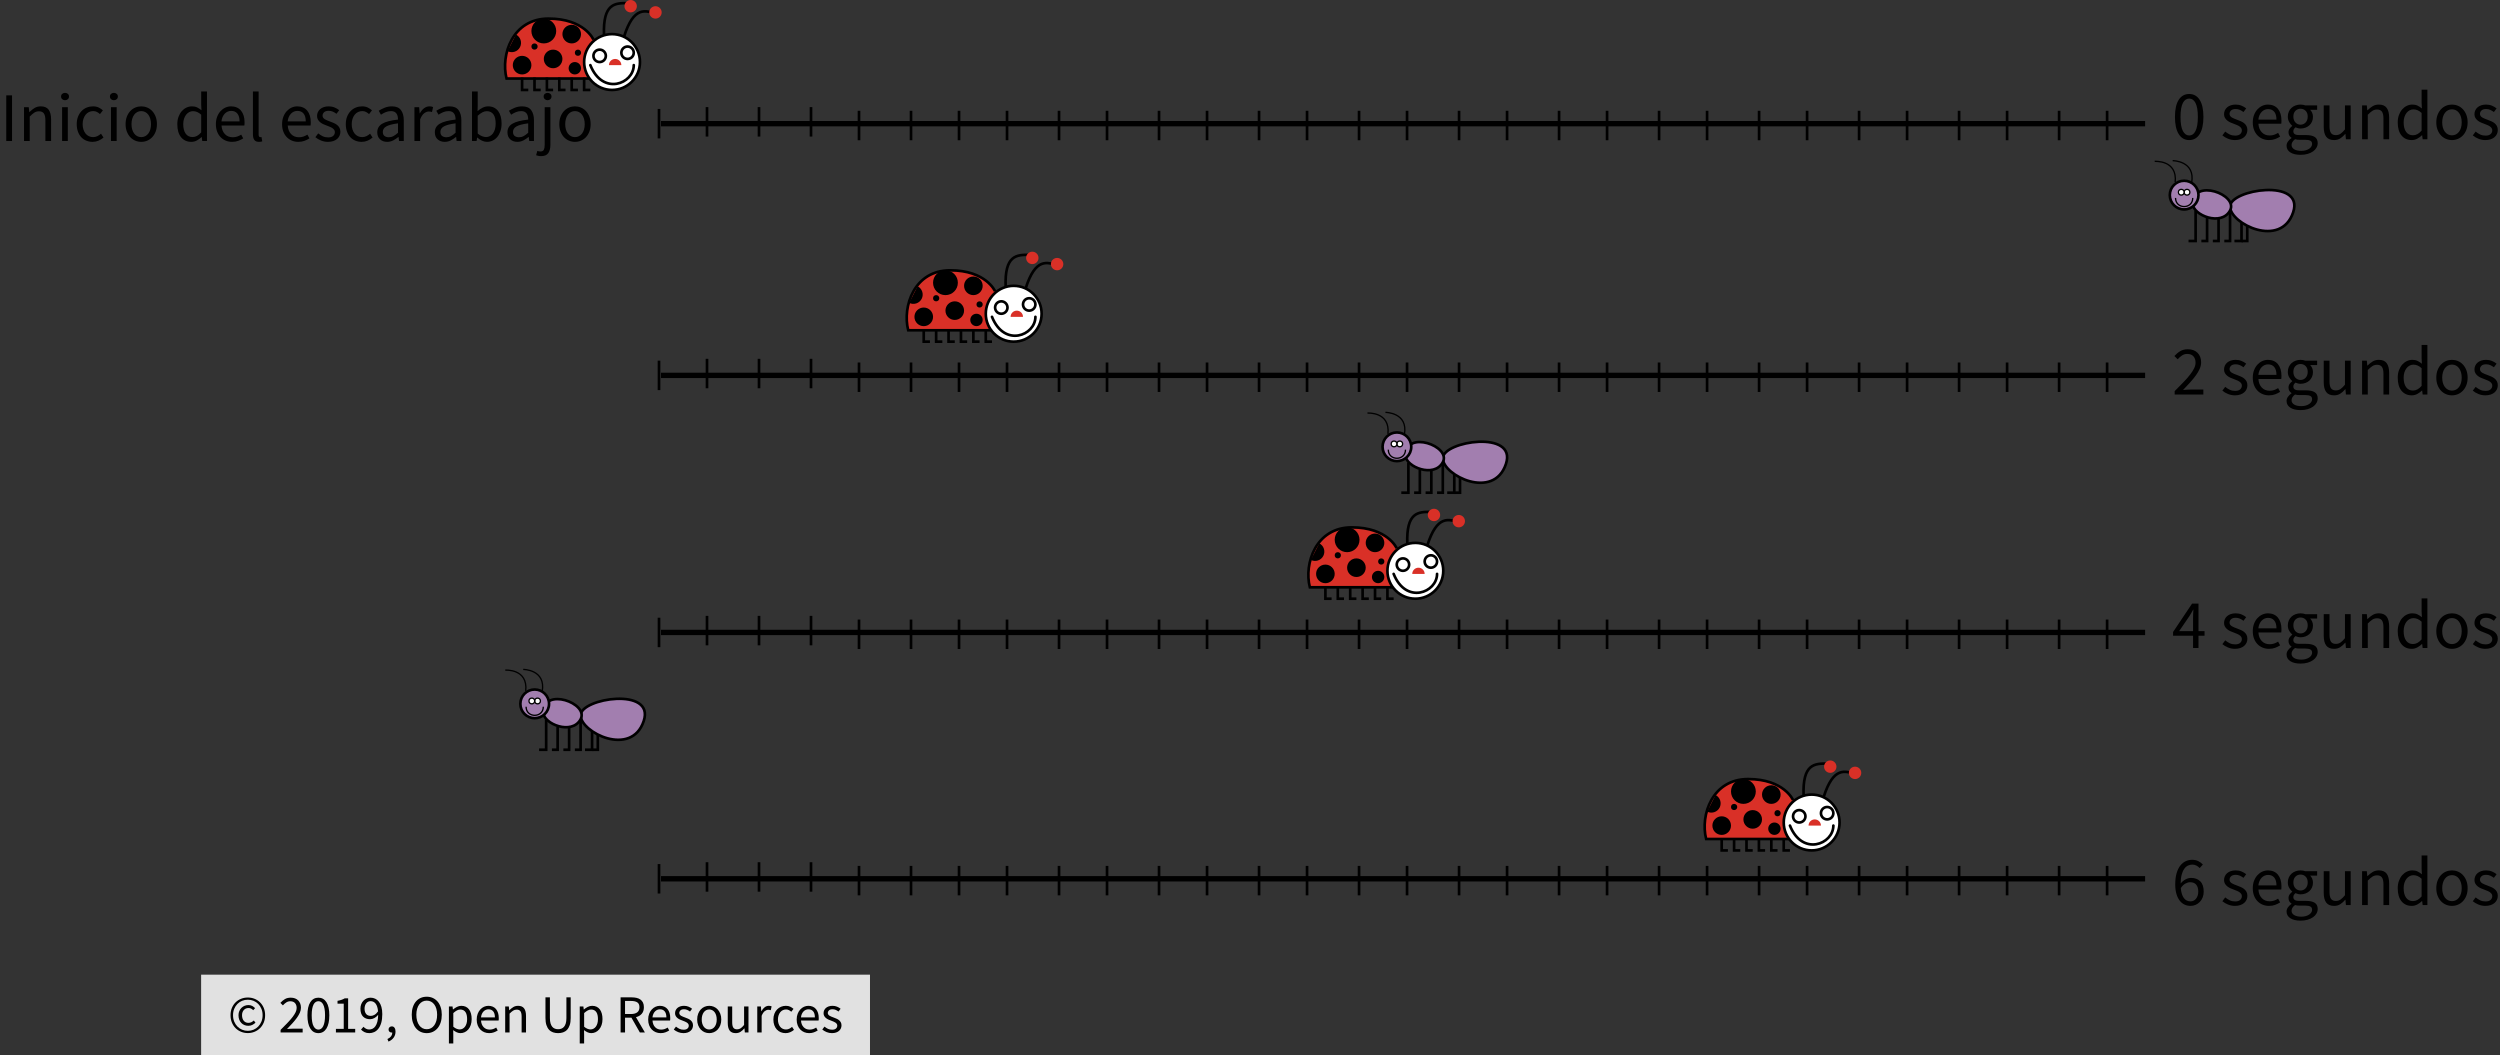 <?xml version="1.0" encoding="utf-8"?>
<!-- Generator: Adobe Illustrator 23.0.3, SVG Export Plug-In . SVG Version: 6.00 Build 0)  -->
<svg version="1.1" xmlns="http://www.w3.org/2000/svg" xmlns:xlink="http://www.w3.org/1999/xlink" x="0px" y="0px"
	 viewBox="0 0 466.823 196.996" style="enable-background:new 0 0 466.823 196.996;" xml:space="preserve">
<rect x="0" y="0" width="466.823" height="196.996" fill="#333333" stroke="none"/>
<style type="text/css">
	.st0{fill:#E1E1E1;}
	.st1{fill:#D93027;stroke:#000000;stroke-width:0.5;stroke-miterlimit:10;}
	.st2{fill:#FFFFFF;stroke:#000000;stroke-width:0.5;stroke-linecap:square;stroke-miterlimit:10;}
	.st3{fill:#D93027;}
	.st4{fill:none;stroke:#000000;stroke-width:0.5;stroke-miterlimit:10;}
	.st5{fill:none;stroke:#000000;stroke-width:0.5;stroke-linecap:round;stroke-miterlimit:10;}
	.st6{fill:#A27EAF;stroke:#000000;stroke-width:0.5;stroke-miterlimit:10;}
	.st7{fill:#FFFFFF;stroke:#000000;stroke-width:0.25;stroke-miterlimit:10;}
	.st8{fill:none;stroke:#000000;stroke-width:0.25;stroke-miterlimit:10;}
	.st9{fill:none;stroke:#000000;stroke-width:0.5;stroke-linecap:square;stroke-miterlimit:10;}
	.st10{fill:none;stroke:#000000;stroke-miterlimit:10;}
</style>
<g id="Copyright">
	<rect x="37.555" y="181.996" class="st0" width="124.898" height="15"/>
	<g>
		<path d="M46.275,192.906c-0.434,0-0.847-0.078-1.24-0.235c-0.394-0.157-0.737-0.38-1.03-0.67c-0.293-0.29-0.527-0.64-0.7-1.05
			c-0.173-0.41-0.26-0.872-0.26-1.385c0-0.506,0.086-0.963,0.26-1.37c0.173-0.406,0.407-0.753,0.7-1.04
			c0.293-0.287,0.636-0.506,1.03-0.66c0.393-0.153,0.807-0.23,1.24-0.23c0.433,0,0.845,0.077,1.235,0.23s0.733,0.373,1.03,0.66
			c0.297,0.287,0.532,0.634,0.705,1.04c0.173,0.407,0.26,0.864,0.26,1.37c0,0.513-0.087,0.975-0.26,1.385
			c-0.173,0.41-0.408,0.76-0.705,1.05c-0.296,0.29-0.64,0.513-1.03,0.67S46.708,192.906,46.275,192.906z M46.275,192.486
			c0.38,0,0.736-0.07,1.07-0.21c0.333-0.14,0.625-0.338,0.875-0.595c0.25-0.256,0.448-0.563,0.595-0.92
			c0.147-0.356,0.22-0.755,0.22-1.195c0-0.433-0.073-0.828-0.22-1.185c-0.146-0.356-0.345-0.662-0.595-0.915
			s-0.542-0.448-0.875-0.585c-0.333-0.137-0.69-0.205-1.07-0.205c-0.38,0-0.737,0.068-1.07,0.205s-0.625,0.332-0.875,0.585
			s-0.448,0.559-0.595,0.915c-0.147,0.357-0.22,0.752-0.22,1.185c0,0.44,0.073,0.838,0.22,1.195c0.146,0.357,0.345,0.664,0.595,0.92
			c0.25,0.257,0.542,0.455,0.875,0.595S45.895,192.486,46.275,192.486z M46.354,191.546c-0.253,0-0.49-0.045-0.71-0.135
			c-0.22-0.09-0.413-0.22-0.58-0.39c-0.167-0.17-0.296-0.376-0.39-0.62c-0.094-0.243-0.14-0.521-0.14-0.835
			c0-0.287,0.052-0.546,0.155-0.78c0.104-0.233,0.24-0.434,0.41-0.6s0.367-0.293,0.59-0.38c0.224-0.086,0.455-0.13,0.695-0.13
			c0.28,0,0.518,0.055,0.715,0.165s0.375,0.245,0.535,0.405l-0.35,0.39c-0.133-0.133-0.269-0.235-0.405-0.305
			c-0.137-0.07-0.292-0.105-0.465-0.105c-0.367,0-0.662,0.125-0.885,0.375c-0.224,0.25-0.335,0.572-0.335,0.965
			c0,0.44,0.108,0.789,0.325,1.045c0.217,0.257,0.505,0.385,0.865,0.385c0.213,0,0.4-0.042,0.56-0.125
			c0.16-0.083,0.313-0.188,0.46-0.315l0.3,0.42c-0.187,0.16-0.383,0.295-0.59,0.405S46.655,191.546,46.354,191.546z"/>
		<path d="M52.395,192.796v-0.49c0.48-0.48,0.907-0.913,1.28-1.3c0.373-0.387,0.687-0.745,0.94-1.075
			c0.253-0.33,0.446-0.633,0.58-0.91c0.133-0.277,0.2-0.545,0.2-0.805c0-0.367-0.1-0.667-0.3-0.9c-0.2-0.233-0.503-0.35-0.91-0.35
			c-0.267,0-0.513,0.075-0.74,0.225c-0.227,0.15-0.434,0.332-0.62,0.545l-0.47-0.47c0.267-0.293,0.55-0.528,0.85-0.705
			s0.66-0.265,1.08-0.265c0.593,0,1.06,0.172,1.4,0.515s0.51,0.798,0.51,1.365c0,0.3-0.065,0.602-0.195,0.905s-0.31,0.617-0.54,0.94
			s-0.503,0.66-0.82,1.01c-0.317,0.35-0.665,0.722-1.045,1.115c0.173-0.013,0.353-0.027,0.54-0.04c0.187-0.013,0.363-0.02,0.53-0.02
			h1.85v0.71H52.395z"/>
		<path d="M59.455,192.916c-0.647,0-1.15-0.287-1.51-0.86c-0.36-0.573-0.54-1.396-0.54-2.47s0.18-1.89,0.54-2.45
			s0.863-0.84,1.51-0.84c0.64,0,1.14,0.28,1.5,0.84c0.36,0.56,0.54,1.377,0.54,2.45s-0.18,1.896-0.54,2.47
			C60.594,192.629,60.094,192.916,59.455,192.916z M59.455,192.256c0.187,0,0.355-0.052,0.505-0.155
			c0.15-0.104,0.28-0.264,0.39-0.48c0.11-0.217,0.195-0.494,0.255-0.83c0.06-0.337,0.09-0.738,0.09-1.205s-0.03-0.867-0.09-1.2
			c-0.06-0.333-0.145-0.605-0.255-0.815c-0.11-0.21-0.24-0.365-0.39-0.465s-0.318-0.15-0.505-0.15c-0.187,0-0.357,0.05-0.51,0.15
			s-0.285,0.255-0.395,0.465s-0.195,0.482-0.255,0.815c-0.06,0.333-0.09,0.733-0.09,1.2c0,0.934,0.115,1.612,0.345,2.035
			S59.081,192.256,59.455,192.256z"/>
		<path d="M62.725,192.796v-0.68h1.46v-4.7h-1.16v-0.53c0.293-0.053,0.548-0.118,0.765-0.195s0.412-0.168,0.585-0.275h0.63v5.7h1.32
			v0.68H62.725z"/>
		<path d="M68.954,192.916c-0.34,0-0.638-0.063-0.895-0.19c-0.256-0.127-0.472-0.287-0.645-0.48l0.46-0.52
			c0.133,0.153,0.292,0.276,0.475,0.37c0.184,0.094,0.375,0.14,0.575,0.14c0.227,0,0.44-0.046,0.64-0.14
			c0.2-0.093,0.376-0.248,0.53-0.465c0.153-0.216,0.277-0.498,0.37-0.845s0.143-0.777,0.15-1.29c-0.2,0.253-0.434,0.453-0.7,0.6
			c-0.267,0.147-0.533,0.22-0.8,0.22c-0.553,0-0.993-0.163-1.32-0.49c-0.327-0.326-0.49-0.82-0.49-1.48
			c0-0.306,0.05-0.585,0.15-0.835c0.1-0.25,0.235-0.465,0.405-0.645c0.17-0.18,0.37-0.32,0.6-0.42s0.471-0.15,0.725-0.15
			c0.313,0,0.605,0.063,0.875,0.19c0.27,0.127,0.503,0.318,0.7,0.575c0.197,0.256,0.35,0.577,0.46,0.96s0.165,0.832,0.165,1.345
			c0,0.64-0.067,1.185-0.2,1.635c-0.133,0.45-0.313,0.816-0.54,1.1c-0.227,0.283-0.485,0.49-0.775,0.62
			C69.579,192.851,69.274,192.916,68.954,192.916z M69.254,189.696c0.213,0,0.438-0.066,0.675-0.2s0.458-0.35,0.665-0.65
			c-0.053-0.626-0.2-1.1-0.44-1.42c-0.24-0.32-0.563-0.48-0.97-0.48c-0.153,0-0.298,0.034-0.435,0.1
			c-0.137,0.067-0.255,0.162-0.355,0.285c-0.1,0.123-0.179,0.271-0.235,0.445s-0.085,0.363-0.085,0.57c0,0.42,0.097,0.75,0.29,0.99
			C68.558,189.576,68.854,189.696,69.254,189.696z"/>
		<path d="M72.544,194.496l-0.2-0.48c0.286-0.127,0.51-0.295,0.67-0.505c0.16-0.21,0.236-0.448,0.23-0.715
			c-0.02,0.006-0.054,0.01-0.1,0.01c-0.16,0-0.298-0.048-0.415-0.145s-0.175-0.238-0.175-0.425c0-0.18,0.06-0.321,0.18-0.425
			c0.12-0.104,0.263-0.155,0.43-0.155c0.213,0,0.381,0.087,0.505,0.26s0.185,0.41,0.185,0.71c0,0.433-0.117,0.81-0.35,1.13
			S72.951,194.322,72.544,194.496z"/>
		<path d="M79.684,192.916c-0.413,0-0.792-0.08-1.135-0.24c-0.343-0.16-0.639-0.388-0.885-0.685
			c-0.247-0.296-0.438-0.656-0.575-1.08c-0.137-0.423-0.205-0.898-0.205-1.425c0-0.526,0.068-0.998,0.205-1.415
			c0.136-0.417,0.328-0.77,0.575-1.06s0.542-0.511,0.885-0.665c0.343-0.153,0.722-0.23,1.135-0.23c0.414,0,0.792,0.079,1.135,0.235
			c0.343,0.157,0.64,0.38,0.89,0.67s0.443,0.644,0.58,1.06s0.205,0.885,0.205,1.405c0,0.527-0.068,1.002-0.205,1.425
			s-0.33,0.783-0.58,1.08c-0.25,0.297-0.547,0.525-0.89,0.685C80.476,192.836,80.098,192.916,79.684,192.916z M79.684,192.186
			c0.293,0,0.559-0.063,0.795-0.19c0.236-0.127,0.44-0.309,0.61-0.545c0.17-0.236,0.301-0.52,0.395-0.85
			c0.093-0.33,0.14-0.702,0.14-1.115c0-0.407-0.046-0.773-0.14-1.1c-0.094-0.326-0.225-0.603-0.395-0.83
			c-0.17-0.227-0.374-0.401-0.61-0.525c-0.237-0.123-0.502-0.185-0.795-0.185s-0.558,0.062-0.795,0.185
			c-0.237,0.124-0.44,0.298-0.61,0.525c-0.17,0.227-0.302,0.504-0.395,0.83c-0.093,0.327-0.14,0.693-0.14,1.1
			c0,0.414,0.047,0.785,0.14,1.115c0.093,0.33,0.225,0.613,0.395,0.85c0.17,0.237,0.373,0.418,0.61,0.545
			C79.126,192.123,79.391,192.186,79.684,192.186z"/>
		<path d="M83.824,194.846v-6.91h0.68l0.07,0.56h0.03c0.22-0.187,0.461-0.347,0.725-0.48c0.263-0.133,0.538-0.2,0.825-0.2
			c0.313,0,0.59,0.059,0.83,0.175c0.24,0.117,0.44,0.284,0.6,0.5c0.16,0.217,0.281,0.477,0.365,0.78s0.125,0.645,0.125,1.025
			c0,0.414-0.057,0.782-0.17,1.105s-0.267,0.599-0.46,0.825s-0.417,0.398-0.67,0.515c-0.253,0.117-0.52,0.175-0.8,0.175
			c-0.227,0-0.452-0.05-0.675-0.15c-0.223-0.1-0.448-0.237-0.675-0.41l0.02,0.85v1.64H83.824z M85.834,192.226
			c0.2,0,0.385-0.045,0.555-0.135c0.17-0.09,0.317-0.216,0.44-0.38c0.123-0.163,0.22-0.365,0.29-0.605
			c0.07-0.24,0.105-0.51,0.105-0.81c0-0.267-0.023-0.51-0.07-0.73c-0.046-0.22-0.122-0.408-0.225-0.565
			c-0.103-0.157-0.236-0.278-0.4-0.365c-0.164-0.086-0.358-0.13-0.585-0.13c-0.207,0-0.415,0.057-0.625,0.17
			c-0.21,0.114-0.435,0.277-0.675,0.49v2.55c0.22,0.187,0.433,0.318,0.64,0.395S85.674,192.226,85.834,192.226z"/>
		<path d="M91.344,192.916c-0.327,0-0.632-0.059-0.915-0.175c-0.283-0.116-0.53-0.283-0.74-0.5c-0.21-0.216-0.375-0.481-0.495-0.795
			c-0.12-0.313-0.18-0.67-0.18-1.07s0.062-0.758,0.185-1.075c0.123-0.316,0.287-0.585,0.49-0.805
			c0.204-0.22,0.435-0.389,0.695-0.505c0.26-0.116,0.53-0.175,0.81-0.175c0.307,0,0.582,0.053,0.825,0.16
			c0.244,0.106,0.447,0.26,0.61,0.46c0.163,0.2,0.288,0.44,0.375,0.72c0.086,0.28,0.13,0.594,0.13,0.94
			c0,0.087-0.002,0.172-0.005,0.255c-0.003,0.083-0.012,0.155-0.025,0.215h-3.28c0.033,0.52,0.195,0.932,0.485,1.235
			c0.29,0.304,0.668,0.455,1.135,0.455c0.233,0,0.448-0.035,0.645-0.105c0.196-0.07,0.385-0.162,0.565-0.275l0.29,0.54
			c-0.213,0.133-0.45,0.25-0.71,0.35C91.974,192.866,91.677,192.916,91.344,192.916z M89.814,189.976h2.6
			c0-0.494-0.105-0.869-0.315-1.125c-0.21-0.257-0.505-0.385-0.885-0.385c-0.174,0-0.338,0.034-0.495,0.1
			c-0.157,0.067-0.298,0.165-0.425,0.295c-0.127,0.13-0.232,0.289-0.315,0.475C89.896,189.522,89.841,189.736,89.814,189.976z"/>
		<path d="M94.333,192.796v-4.86h0.68l0.07,0.7h0.03c0.233-0.233,0.478-0.428,0.735-0.585c0.257-0.156,0.555-0.235,0.895-0.235
			c0.513,0,0.888,0.16,1.125,0.48s0.355,0.793,0.355,1.42v3.08h-0.82v-2.97c0-0.46-0.074-0.792-0.22-0.995
			c-0.146-0.204-0.38-0.305-0.7-0.305c-0.253,0-0.477,0.063-0.67,0.19c-0.193,0.127-0.413,0.313-0.66,0.56v3.52H94.333z"/>
		<path d="M104.214,192.916c-0.333,0-0.645-0.048-0.935-0.145s-0.54-0.257-0.75-0.48c-0.21-0.224-0.375-0.515-0.495-0.875
			c-0.12-0.36-0.18-0.803-0.18-1.33v-3.85h0.83v3.87c0,0.394,0.04,0.723,0.12,0.99c0.08,0.267,0.188,0.48,0.325,0.64
			s0.298,0.275,0.485,0.345c0.187,0.07,0.387,0.105,0.6,0.105c0.22,0,0.423-0.035,0.61-0.105c0.187-0.07,0.35-0.185,0.49-0.345
			s0.25-0.373,0.33-0.64c0.08-0.267,0.12-0.596,0.12-0.99v-3.87h0.8v3.85c0,0.527-0.06,0.97-0.18,1.33
			c-0.12,0.36-0.285,0.651-0.495,0.875c-0.21,0.223-0.458,0.383-0.745,0.48C104.857,192.868,104.547,192.916,104.214,192.916z"/>
		<path d="M108.253,194.846v-6.91h0.68l0.07,0.56h0.03c0.22-0.187,0.461-0.347,0.725-0.48c0.263-0.133,0.538-0.2,0.825-0.2
			c0.313,0,0.59,0.059,0.83,0.175c0.24,0.117,0.44,0.284,0.6,0.5c0.16,0.217,0.281,0.477,0.365,0.78s0.125,0.645,0.125,1.025
			c0,0.414-0.057,0.782-0.17,1.105s-0.267,0.599-0.46,0.825s-0.417,0.398-0.67,0.515c-0.253,0.117-0.52,0.175-0.8,0.175
			c-0.227,0-0.452-0.05-0.675-0.15c-0.223-0.1-0.448-0.237-0.675-0.41l0.02,0.85v1.64H108.253z M110.264,192.226
			c0.2,0,0.385-0.045,0.555-0.135c0.17-0.09,0.317-0.216,0.44-0.38c0.123-0.163,0.22-0.365,0.29-0.605
			c0.07-0.24,0.105-0.51,0.105-0.81c0-0.267-0.023-0.51-0.07-0.73c-0.046-0.22-0.122-0.408-0.225-0.565
			c-0.103-0.157-0.236-0.278-0.4-0.365c-0.164-0.086-0.358-0.13-0.585-0.13c-0.207,0-0.415,0.057-0.625,0.17
			c-0.21,0.114-0.435,0.277-0.675,0.49v2.55c0.22,0.187,0.433,0.318,0.64,0.395S110.104,192.226,110.264,192.226z"/>
		<path d="M115.883,192.796v-6.56h2.05c0.333,0,0.642,0.032,0.925,0.095s0.526,0.168,0.73,0.315c0.203,0.146,0.362,0.336,0.475,0.57
			s0.17,0.52,0.17,0.86c0,0.514-0.133,0.924-0.4,1.23c-0.267,0.307-0.627,0.517-1.08,0.63l1.67,2.86h-0.94l-1.58-2.77h-1.19v2.77
			H115.883z M116.713,189.346h1.1c0.513,0,0.906-0.105,1.18-0.315s0.41-0.528,0.41-0.955c0-0.433-0.137-0.736-0.41-0.91
			s-0.667-0.26-1.18-0.26h-1.1V189.346z"/>
		<path d="M123.363,192.916c-0.327,0-0.632-0.059-0.915-0.175c-0.283-0.116-0.53-0.283-0.74-0.5
			c-0.21-0.216-0.375-0.481-0.495-0.795c-0.12-0.313-0.18-0.67-0.18-1.07s0.062-0.758,0.185-1.075
			c0.123-0.316,0.287-0.585,0.49-0.805c0.204-0.22,0.435-0.389,0.695-0.505c0.26-0.116,0.53-0.175,0.81-0.175
			c0.307,0,0.582,0.053,0.825,0.16c0.244,0.106,0.447,0.26,0.61,0.46c0.163,0.2,0.288,0.44,0.375,0.72
			c0.086,0.28,0.13,0.594,0.13,0.94c0,0.087-0.002,0.172-0.005,0.255c-0.003,0.083-0.012,0.155-0.025,0.215h-3.28
			c0.033,0.52,0.195,0.932,0.485,1.235c0.29,0.304,0.668,0.455,1.135,0.455c0.233,0,0.448-0.035,0.645-0.105
			c0.196-0.07,0.385-0.162,0.565-0.275l0.29,0.54c-0.213,0.133-0.45,0.25-0.71,0.35
			C123.993,192.866,123.696,192.916,123.363,192.916z M121.833,189.976h2.6c0-0.494-0.105-0.869-0.315-1.125
			c-0.21-0.257-0.505-0.385-0.885-0.385c-0.174,0-0.338,0.034-0.495,0.1c-0.157,0.067-0.298,0.165-0.425,0.295
			c-0.127,0.13-0.232,0.289-0.315,0.475C121.915,189.522,121.86,189.736,121.833,189.976z"/>
		<path d="M127.623,192.916c-0.347,0-0.677-0.063-0.99-0.19c-0.313-0.127-0.587-0.287-0.82-0.48l0.41-0.55
			c0.213,0.173,0.432,0.313,0.655,0.42c0.223,0.107,0.481,0.16,0.775,0.16c0.32,0,0.56-0.073,0.72-0.22
			c0.16-0.146,0.24-0.326,0.24-0.54c0-0.127-0.034-0.237-0.1-0.33c-0.067-0.093-0.152-0.175-0.255-0.245
			c-0.104-0.07-0.222-0.131-0.355-0.185c-0.134-0.053-0.267-0.106-0.4-0.16c-0.174-0.06-0.347-0.128-0.52-0.205
			c-0.174-0.077-0.329-0.17-0.465-0.28s-0.249-0.238-0.335-0.385c-0.086-0.147-0.13-0.323-0.13-0.53
			c0-0.193,0.038-0.375,0.115-0.545s0.187-0.316,0.33-0.44c0.144-0.124,0.318-0.22,0.525-0.29c0.207-0.07,0.44-0.105,0.7-0.105
			c0.307,0,0.588,0.053,0.845,0.16c0.256,0.106,0.478,0.236,0.665,0.39l-0.39,0.52c-0.167-0.126-0.34-0.23-0.52-0.31
			c-0.18-0.08-0.377-0.12-0.59-0.12c-0.307,0-0.532,0.07-0.675,0.21c-0.144,0.14-0.215,0.303-0.215,0.49
			c0,0.114,0.03,0.212,0.09,0.295c0.06,0.083,0.14,0.157,0.24,0.22s0.215,0.12,0.345,0.17c0.13,0.05,0.265,0.102,0.405,0.155
			c0.173,0.066,0.348,0.137,0.525,0.21s0.335,0.165,0.475,0.275c0.14,0.11,0.255,0.245,0.345,0.405
			c0.09,0.16,0.135,0.354,0.135,0.58c0,0.2-0.039,0.387-0.115,0.56s-0.19,0.327-0.34,0.46s-0.337,0.238-0.56,0.315
			C128.165,192.877,127.91,192.916,127.623,192.916z"/>
		<path d="M132.433,192.916c-0.3,0-0.585-0.057-0.855-0.17s-0.508-0.278-0.715-0.495c-0.207-0.217-0.372-0.483-0.495-0.8
			c-0.124-0.316-0.185-0.675-0.185-1.075c0-0.407,0.062-0.769,0.185-1.085c0.123-0.317,0.288-0.585,0.495-0.805
			c0.207-0.22,0.445-0.387,0.715-0.5s0.555-0.17,0.855-0.17s0.585,0.057,0.855,0.17s0.508,0.28,0.715,0.5
			c0.207,0.22,0.372,0.488,0.495,0.805c0.124,0.316,0.185,0.678,0.185,1.085c0,0.4-0.062,0.758-0.185,1.075
			c-0.124,0.317-0.289,0.583-0.495,0.8s-0.445,0.382-0.715,0.495S132.733,192.916,132.433,192.916z M132.433,192.236
			c0.207,0,0.396-0.045,0.57-0.135c0.173-0.09,0.322-0.217,0.445-0.38c0.123-0.163,0.218-0.358,0.285-0.585
			c0.067-0.227,0.1-0.48,0.1-0.76c0-0.28-0.033-0.535-0.1-0.765c-0.066-0.23-0.162-0.428-0.285-0.595
			c-0.124-0.167-0.272-0.295-0.445-0.385s-0.363-0.135-0.57-0.135s-0.396,0.045-0.57,0.135s-0.322,0.218-0.445,0.385
			c-0.123,0.167-0.218,0.365-0.285,0.595c-0.067,0.23-0.1,0.485-0.1,0.765c0,0.28,0.033,0.533,0.1,0.76
			c0.066,0.227,0.162,0.422,0.285,0.585c0.124,0.164,0.272,0.29,0.445,0.38C132.037,192.191,132.227,192.236,132.433,192.236z"/>
		<path d="M137.383,192.916c-0.52,0-0.898-0.16-1.135-0.48c-0.237-0.32-0.355-0.793-0.355-1.42v-3.08h0.83v2.97
			c0,0.46,0.071,0.792,0.215,0.995c0.144,0.204,0.375,0.305,0.695,0.305c0.253,0,0.477-0.065,0.67-0.195
			c0.193-0.13,0.406-0.338,0.64-0.625v-3.45h0.82v4.86h-0.68l-0.07-0.76h-0.03c-0.227,0.267-0.465,0.48-0.715,0.64
			C138.018,192.836,137.723,192.916,137.383,192.916z"/>
		<path d="M141.403,192.796v-4.86h0.68l0.07,0.88h0.03c0.167-0.307,0.368-0.55,0.605-0.73c0.236-0.18,0.495-0.27,0.775-0.27
			c0.193,0,0.367,0.033,0.52,0.1l-0.16,0.72c-0.08-0.026-0.153-0.046-0.22-0.06c-0.067-0.013-0.15-0.02-0.25-0.02
			c-0.207,0-0.422,0.083-0.645,0.25c-0.224,0.167-0.418,0.457-0.585,0.87v3.12H141.403z"/>
		<path d="M146.693,192.916c-0.32,0-0.62-0.057-0.9-0.17c-0.28-0.113-0.521-0.278-0.725-0.495c-0.204-0.217-0.364-0.483-0.48-0.8
			c-0.117-0.316-0.175-0.675-0.175-1.075c0-0.407,0.063-0.769,0.19-1.085c0.126-0.317,0.297-0.585,0.51-0.805
			c0.213-0.22,0.461-0.387,0.745-0.5c0.284-0.113,0.582-0.17,0.895-0.17c0.32,0,0.593,0.057,0.82,0.17
			c0.227,0.113,0.426,0.247,0.6,0.4l-0.42,0.54c-0.14-0.126-0.288-0.23-0.445-0.31c-0.157-0.08-0.332-0.12-0.525-0.12
			c-0.22,0-0.423,0.045-0.61,0.135c-0.187,0.09-0.347,0.218-0.48,0.385c-0.134,0.167-0.239,0.365-0.315,0.595
			s-0.115,0.485-0.115,0.765c0,0.28,0.037,0.533,0.11,0.76c0.073,0.227,0.175,0.422,0.305,0.585c0.13,0.164,0.288,0.29,0.475,0.38
			c0.187,0.09,0.39,0.135,0.61,0.135c0.227,0,0.435-0.048,0.625-0.145s0.361-0.211,0.515-0.345l0.36,0.55
			c-0.22,0.193-0.463,0.345-0.73,0.455S146.986,192.916,146.693,192.916z"/>
		<path d="M151.093,192.916c-0.327,0-0.632-0.059-0.915-0.175c-0.283-0.116-0.53-0.283-0.74-0.5
			c-0.21-0.216-0.375-0.481-0.495-0.795c-0.12-0.313-0.18-0.67-0.18-1.07s0.062-0.758,0.185-1.075
			c0.123-0.316,0.287-0.585,0.49-0.805c0.204-0.22,0.435-0.389,0.695-0.505c0.26-0.116,0.53-0.175,0.81-0.175
			c0.307,0,0.582,0.053,0.825,0.16c0.244,0.106,0.447,0.26,0.61,0.46c0.163,0.2,0.288,0.44,0.375,0.72
			c0.086,0.28,0.13,0.594,0.13,0.94c0,0.087-0.002,0.172-0.005,0.255c-0.003,0.083-0.012,0.155-0.025,0.215h-3.28
			c0.033,0.52,0.195,0.932,0.485,1.235c0.29,0.304,0.668,0.455,1.135,0.455c0.233,0,0.448-0.035,0.645-0.105
			c0.196-0.07,0.385-0.162,0.565-0.275l0.29,0.54c-0.213,0.133-0.45,0.25-0.71,0.35
			C151.723,192.866,151.426,192.916,151.093,192.916z M149.562,189.976h2.6c0-0.494-0.105-0.869-0.315-1.125
			c-0.21-0.257-0.505-0.385-0.885-0.385c-0.174,0-0.338,0.034-0.495,0.1c-0.157,0.067-0.298,0.165-0.425,0.295
			c-0.127,0.13-0.232,0.289-0.315,0.475C149.645,189.522,149.589,189.736,149.562,189.976z"/>
		<path d="M155.353,192.916c-0.347,0-0.677-0.063-0.99-0.19c-0.313-0.127-0.587-0.287-0.82-0.48l0.41-0.55
			c0.213,0.173,0.432,0.313,0.655,0.42c0.223,0.107,0.481,0.16,0.775,0.16c0.32,0,0.56-0.073,0.72-0.22
			c0.16-0.146,0.24-0.326,0.24-0.54c0-0.127-0.034-0.237-0.1-0.33c-0.067-0.093-0.152-0.175-0.255-0.245
			c-0.104-0.07-0.222-0.131-0.355-0.185c-0.134-0.053-0.267-0.106-0.4-0.16c-0.174-0.06-0.347-0.128-0.52-0.205
			c-0.174-0.077-0.329-0.17-0.465-0.28s-0.249-0.238-0.335-0.385c-0.086-0.147-0.13-0.323-0.13-0.53
			c0-0.193,0.038-0.375,0.115-0.545s0.187-0.316,0.33-0.44c0.144-0.124,0.318-0.22,0.525-0.29c0.207-0.07,0.44-0.105,0.7-0.105
			c0.307,0,0.588,0.053,0.845,0.16c0.256,0.106,0.478,0.236,0.665,0.39l-0.39,0.52c-0.167-0.126-0.34-0.23-0.52-0.31
			c-0.18-0.08-0.377-0.12-0.59-0.12c-0.307,0-0.532,0.07-0.675,0.21c-0.144,0.14-0.215,0.303-0.215,0.49
			c0,0.114,0.03,0.212,0.09,0.295c0.06,0.083,0.14,0.157,0.24,0.22s0.215,0.12,0.345,0.17c0.13,0.05,0.265,0.102,0.405,0.155
			c0.173,0.066,0.348,0.137,0.525,0.21s0.335,0.165,0.475,0.275c0.14,0.11,0.255,0.245,0.345,0.405
			c0.09,0.16,0.135,0.354,0.135,0.58c0,0.2-0.039,0.387-0.115,0.56s-0.19,0.327-0.34,0.46s-0.337,0.238-0.56,0.315
			C155.894,192.877,155.639,192.916,155.353,192.916z"/>
	</g>
</g>
<g id="Artwork">
	<path class="st1" d="M110.812,7.392c0,0-1.679-3.917-8.394-3.917c-6.715,0-8.953,6.715-7.834,11.192h15.668"/>
	<circle class="st2" cx="114.287" cy="11.584" r="5.213"/>
	<path class="st3" d="M113.708,12.164c0-0.64,0.519-1.158,1.158-1.158c0.64,0,1.158,0.519,1.158,1.158"/>
	<circle class="st4" cx="111.97" cy="10.426" r="1.158"/>
	<circle class="st4" cx="117.183" cy="9.847" r="1.158"/>
	<path class="st5" d="M110.233,12.164c2.317,5.792,8.109,3.475,8.109,0"/>
	<path class="st4" d="M112.788,6.591c-0.239-6.012,2.078-6.012,4.395-6.012"/>
	<path class="st4" d="M116.529,6.823c1.825-5.733,4.003-4.943,6.181-4.153"/>
	<polyline class="st4" points="97.49,14.481 97.49,16.797 98.648,16.797 	"/>
	<polyline class="st4" points="99.807,14.481 99.807,16.797 100.965,16.797 	"/>
	<polyline class="st4" points="102.123,14.481 102.123,16.797 103.282,16.797 	"/>
	<polyline class="st4" points="104.44,14.481 104.44,16.797 105.599,16.797 	"/>
	<polyline class="st4" points="106.757,14.481 106.757,16.797 107.916,16.797 	"/>
	<polyline class="st4" points="109.074,14.481 109.074,16.797 110.233,16.797 	"/>
	<circle class="st3" cx="122.396" cy="2.317" r="1.158"/>
	<circle class="st3" cx="117.762" cy="1.158" r="1.158"/>
	<circle cx="101.544" cy="5.792" r="2.317"/>
	<circle cx="103.282" cy="11.005" r="1.738"/>
	<circle cx="97.49" cy="12.164" r="1.738"/>
	<circle cx="106.757" cy="6.371" r="1.738"/>
	<circle cx="107.336" cy="12.743" r="1.158"/>
	<circle cx="99.807" cy="8.688" r="0.579"/>
	<circle cx="107.916" cy="9.847" r="0.579"/>
	<path d="M96.346,6.456c0.855,0.436,1.195,1.482,0.76,2.337c-0.436,0.855-1.482,1.195-2.337,0.76"/>
	<path class="st1" d="M185.812,54.392c0,0-1.679-3.917-8.394-3.917c-6.715,0-8.953,6.715-7.834,11.192h15.668"/>
	<circle class="st2" cx="189.287" cy="58.584" r="5.213"/>
	<path class="st3" d="M188.708,59.164c0-0.64,0.519-1.158,1.158-1.158c0.64,0,1.158,0.519,1.158,1.158"/>
	<circle class="st4" cx="186.97" cy="57.426" r="1.158"/>
	<circle class="st4" cx="192.183" cy="56.847" r="1.158"/>
	<path class="st5" d="M185.233,59.164c2.317,5.792,8.109,3.475,8.109,0"/>
	<path class="st4" d="M187.788,53.591c-0.239-6.012,2.078-6.012,4.395-6.012"/>
	<path class="st4" d="M191.529,53.823c1.825-5.733,4.003-4.943,6.181-4.153"/>
	<polyline class="st4" points="172.49,61.481 172.49,63.797 173.648,63.797 	"/>
	<polyline class="st4" points="174.807,61.481 174.807,63.797 175.965,63.797 	"/>
	<polyline class="st4" points="177.123,61.481 177.123,63.797 178.282,63.797 	"/>
	<polyline class="st4" points="179.44,61.481 179.44,63.797 180.599,63.797 	"/>
	<polyline class="st4" points="181.757,61.481 181.757,63.797 182.916,63.797 	"/>
	<polyline class="st4" points="184.074,61.481 184.074,63.797 185.233,63.797 	"/>
	<circle class="st3" cx="197.396" cy="49.317" r="1.158"/>
	<circle class="st3" cx="192.762" cy="48.158" r="1.158"/>
	<circle cx="176.544" cy="52.792" r="2.317"/>
	<circle cx="178.282" cy="58.005" r="1.738"/>
	<circle cx="172.49" cy="59.164" r="1.738"/>
	<circle cx="181.757" cy="53.371" r="1.738"/>
	<circle cx="182.336" cy="59.743" r="1.158"/>
	<circle cx="174.807" cy="55.688" r="0.579"/>
	<circle cx="182.916" cy="56.847" r="0.579"/>
	<path d="M171.346,53.456c0.855,0.436,1.195,1.482,0.76,2.337s-1.482,1.195-2.337,0.76"/>
	<path class="st1" d="M260.812,102.392c0,0-1.679-3.917-8.394-3.917c-6.715,0-8.953,6.715-7.834,11.192h15.668"/>
	<circle class="st2" cx="264.287" cy="106.584" r="5.213"/>
	<path class="st3" d="M263.708,107.164c0-0.64,0.519-1.158,1.158-1.158s1.158,0.519,1.158,1.158"/>
	<circle class="st4" cx="261.97" cy="105.426" r="1.158"/>
	<circle class="st4" cx="267.183" cy="104.847" r="1.158"/>
	<path class="st5" d="M260.233,107.164c2.317,5.792,8.109,3.475,8.109,0"/>
	<path class="st4" d="M262.788,101.591c-0.239-6.012,2.078-6.012,4.395-6.012"/>
	<path class="st4" d="M266.529,101.823c1.825-5.733,4.003-4.943,6.181-4.153"/>
	<polyline class="st4" points="247.49,109.481 247.49,111.797 248.648,111.797 	"/>
	<polyline class="st4" points="249.807,109.481 249.807,111.797 250.965,111.797 	"/>
	<polyline class="st4" points="252.123,109.481 252.123,111.797 253.282,111.797 	"/>
	<polyline class="st4" points="254.44,109.481 254.44,111.797 255.599,111.797 	"/>
	<polyline class="st4" points="256.757,109.481 256.757,111.797 257.916,111.797 	"/>
	<polyline class="st4" points="259.074,109.481 259.074,111.797 260.233,111.797 	"/>
	<circle class="st3" cx="272.396" cy="97.317" r="1.158"/>
	<circle class="st3" cx="267.762" cy="96.158" r="1.158"/>
	<circle cx="251.544" cy="100.792" r="2.317"/>
	<circle cx="253.282" cy="106.005" r="1.738"/>
	<circle cx="247.49" cy="107.164" r="1.738"/>
	<circle cx="256.757" cy="101.371" r="1.738"/>
	<circle cx="257.336" cy="107.743" r="1.158"/>
	<circle cx="249.807" cy="103.688" r="0.579"/>
	<circle cx="257.916" cy="104.847" r="0.579"/>
	<path d="M246.346,101.456c0.855,0.436,1.195,1.482,0.76,2.337c-0.436,0.855-1.482,1.195-2.337,0.76"/>
	<path class="st1" d="M334.812,149.392c0,0-1.679-3.917-8.394-3.917s-8.953,6.715-7.834,11.192h15.668"/>
	<circle class="st2" cx="338.287" cy="153.584" r="5.213"/>
	<path class="st3" d="M337.708,154.164c0-0.64,0.519-1.158,1.158-1.158s1.158,0.519,1.158,1.158"/>
	<circle class="st4" cx="335.97" cy="152.426" r="1.158"/>
	<circle class="st4" cx="341.183" cy="151.847" r="1.158"/>
	<path class="st5" d="M334.233,154.164c2.317,5.792,8.109,3.475,8.109,0"/>
	<path class="st4" d="M336.788,148.591c-0.239-6.012,2.078-6.012,4.395-6.012"/>
	<path class="st4" d="M340.529,148.823c1.825-5.733,4.003-4.943,6.181-4.153"/>
	<polyline class="st4" points="321.49,156.481 321.49,158.797 322.648,158.797 	"/>
	<polyline class="st4" points="323.807,156.481 323.807,158.797 324.965,158.797 	"/>
	<polyline class="st4" points="326.123,156.481 326.123,158.797 327.282,158.797 	"/>
	<polyline class="st4" points="328.44,156.481 328.44,158.797 329.599,158.797 	"/>
	<polyline class="st4" points="330.757,156.481 330.757,158.797 331.916,158.797 	"/>
	<polyline class="st4" points="333.074,156.481 333.074,158.797 334.233,158.797 	"/>
	<circle class="st3" cx="346.396" cy="144.317" r="1.158"/>
	<circle class="st3" cx="341.762" cy="143.158" r="1.158"/>
	<circle cx="325.544" cy="147.792" r="2.317"/>
	<circle cx="327.282" cy="153.005" r="1.738"/>
	<circle cx="321.49" cy="154.164" r="1.738"/>
	<circle cx="330.757" cy="148.371" r="1.738"/>
	<circle cx="331.336" cy="154.743" r="1.158"/>
	<circle cx="323.807" cy="150.688" r="0.579"/>
	<circle cx="331.916" cy="151.847" r="0.579"/>
	<path d="M320.346,148.456c0.855,0.436,1.195,1.482,0.76,2.337c-0.436,0.855-1.482,1.195-2.337,0.76"/>
	<path class="st6" d="M428.2,39.643c2.143-6.429-11.786-4.286-11.786-1.071C416.414,41.786,425.927,46.461,428.2,39.643z"/>
	<path class="st6" d="M409.45,38.036c0-4.792,8.571-1.729,6.964,1.278C414.807,42.321,409.45,40.179,409.45,38.036z"/>
	<circle class="st6" cx="407.843" cy="36.429" r="2.679"/>
	<circle class="st7" cx="408.378" cy="35.893" r="0.536"/>
	<circle class="st7" cx="407.307" cy="35.893" r="0.536"/>
	<path class="st8" d="M406.235,36.964c0,2.143,3.214,2.143,3.214,0"/>
	<path class="st8" d="M409.243,34.147C409.985,30,405.7,30,405.7,30"/>
	<path class="st8" d="M406.169,34.022c0.452-4.189-3.823-3.89-3.823-3.89"/>
	<polyline class="st4" points="418.557,45 419.628,45 419.628,42.162 	"/>
	<polyline class="st9" points="417.485,45 418.557,45 418.557,41.786 	"/>
	<polyline class="st4" points="415.343,45 416.414,45 416.414,39.643 	"/>
	<polyline class="st4" points="413.2,45 414.271,45 414.271,40.714 	"/>
	<polyline class="st4" points="411.057,45 412.128,45 412.128,40.714 	"/>
	<polyline class="st9" points="408.914,45 409.985,45 409.985,39.643 	"/>
	<path class="st6" d="M281.2,86.643c2.143-6.429-11.786-4.286-11.786-1.071S278.927,93.461,281.2,86.643z"/>
	<path class="st6" d="M262.45,85.036c0-4.792,8.571-1.729,6.964,1.278S262.45,87.179,262.45,85.036z"/>
	<circle class="st6" cx="260.843" cy="83.429" r="2.679"/>
	<circle class="st7" cx="261.378" cy="82.893" r="0.536"/>
	<circle class="st7" cx="260.307" cy="82.893" r="0.536"/>
	<path class="st8" d="M259.235,83.964c0,2.143,3.214,2.143,3.214,0"/>
	<path class="st8" d="M262.243,81.147C262.985,77,258.7,77,258.7,77"/>
	<path class="st8" d="M259.169,81.022c0.452-4.189-3.823-3.89-3.823-3.89"/>
	<polyline class="st4" points="271.557,92 272.628,92 272.628,89.162 	"/>
	<polyline class="st9" points="270.485,92 271.557,92 271.557,88.786 	"/>
	<polyline class="st4" points="268.343,92 269.414,92 269.414,86.643 	"/>
	<polyline class="st4" points="266.2,92 267.271,92 267.271,87.714 	"/>
	<polyline class="st4" points="264.057,92 265.128,92 265.128,87.714 	"/>
	<polyline class="st9" points="261.914,92 262.985,92 262.985,86.643 	"/>
	<path class="st6" d="M120.2,134.643c2.143-6.429-11.786-4.286-11.786-1.071C108.414,136.786,117.927,141.461,120.2,134.643z"/>
	<path class="st6" d="M101.45,133.036c0-4.792,8.571-1.729,6.964,1.278C106.807,137.321,101.45,135.179,101.45,133.036z"/>
	<circle class="st6" cx="99.843" cy="131.429" r="2.679"/>
	<circle class="st7" cx="100.378" cy="130.893" r="0.536"/>
	<circle class="st7" cx="99.307" cy="130.893" r="0.536"/>
	<path class="st8" d="M98.235,131.964c0,2.143,3.214,2.143,3.214,0"/>
	<path class="st8" d="M101.243,129.147C101.985,125,97.7,125,97.7,125"/>
	<path class="st8" d="M98.169,129.022c0.452-4.189-3.823-3.89-3.823-3.89"/>
	<polyline class="st4" points="110.557,140 111.628,140 111.628,137.162 	"/>
	<polyline class="st9" points="109.485,140 110.557,140 110.557,136.786 	"/>
	<polyline class="st4" points="107.343,140 108.414,140 108.414,134.643 	"/>
	<polyline class="st4" points="105.2,140 106.271,140 106.271,135.714 	"/>
	<polyline class="st4" points="103.057,140 104.128,140 104.128,135.714 	"/>
	<polyline class="st9" points="100.914,140 101.985,140 101.985,134.643 	"/>
	<line class="st10" x1="123.428" y1="23.095" x2="400.555" y2="23.095"/>
	<line class="st4" x1="123.055" y1="25.846" x2="123.055" y2="20.344"/>
	<line class="st4" x1="132.018" y1="25.502" x2="132.018" y2="20"/>
	<line class="st4" x1="141.729" y1="25.502" x2="141.729" y2="20"/>
	<line class="st4" x1="151.44" y1="25.502" x2="151.44" y2="20"/>
	<line class="st4" x1="160.403" y1="26.19" x2="160.403" y2="20.688"/>
	<line class="st4" x1="179.078" y1="26.19" x2="179.078" y2="20.688"/>
	<line class="st4" x1="188.041" y1="26.19" x2="188.041" y2="20.688"/>
	<line class="st4" x1="197.752" y1="26.19" x2="197.752" y2="20.688"/>
	<line class="st4" x1="206.716" y1="26.19" x2="206.716" y2="20.688"/>
	<line class="st4" x1="216.426" y1="26.19" x2="216.426" y2="20.688"/>
	<line class="st4" x1="225.39" y1="26.19" x2="225.39" y2="20.688"/>
	<line class="st4" x1="235.1" y1="26.19" x2="235.1" y2="20.688"/>
	<line class="st4" x1="244.064" y1="26.19" x2="244.064" y2="20.688"/>
	<line class="st4" x1="253.775" y1="26.19" x2="253.775" y2="20.688"/>
	<line class="st4" x1="262.738" y1="26.19" x2="262.738" y2="20.688"/>
	<line class="st4" x1="272.449" y1="26.19" x2="272.449" y2="20.688"/>
	<line class="st4" x1="281.413" y1="26.19" x2="281.413" y2="20.688"/>
	<line class="st4" x1="291.123" y1="26.19" x2="291.123" y2="20.688"/>
	<line class="st4" x1="300.087" y1="26.19" x2="300.087" y2="20.688"/>
	<line class="st4" x1="309.798" y1="26.19" x2="309.798" y2="20.688"/>
	<line class="st4" x1="318.761" y1="26.19" x2="318.761" y2="20.688"/>
	<line class="st4" x1="328.472" y1="26.19" x2="328.472" y2="20.688"/>
	<line class="st4" x1="337.436" y1="26.19" x2="337.436" y2="20.688"/>
	<line class="st4" x1="347.146" y1="26.19" x2="347.146" y2="20.688"/>
	<line class="st4" x1="356.11" y1="26.19" x2="356.11" y2="20.688"/>
	<line class="st4" x1="365.82" y1="26.19" x2="365.82" y2="20.688"/>
	<line class="st4" x1="374.784" y1="26.19" x2="374.784" y2="20.688"/>
	<line class="st4" x1="384.495" y1="26.19" x2="384.495" y2="20.688"/>
	<line class="st4" x1="393.458" y1="26.19" x2="393.458" y2="20.688"/>
	<line class="st4" x1="170.114" y1="26.19" x2="170.114" y2="20.688"/>
	<line class="st10" x1="123.428" y1="70.095" x2="400.555" y2="70.095"/>
	<line class="st4" x1="123.055" y1="72.846" x2="123.055" y2="67.344"/>
	<line class="st4" x1="132.018" y1="72.502" x2="132.018" y2="67"/>
	<line class="st4" x1="141.729" y1="72.502" x2="141.729" y2="67"/>
	<line class="st4" x1="151.44" y1="72.502" x2="151.44" y2="67"/>
	<line class="st4" x1="160.403" y1="73.19" x2="160.403" y2="67.688"/>
	<line class="st4" x1="179.078" y1="73.19" x2="179.078" y2="67.688"/>
	<line class="st4" x1="188.041" y1="73.19" x2="188.041" y2="67.688"/>
	<line class="st4" x1="197.752" y1="73.19" x2="197.752" y2="67.688"/>
	<line class="st4" x1="206.716" y1="73.19" x2="206.716" y2="67.688"/>
	<line class="st4" x1="216.426" y1="73.19" x2="216.426" y2="67.688"/>
	<line class="st4" x1="225.39" y1="73.19" x2="225.39" y2="67.688"/>
	<line class="st4" x1="235.1" y1="73.19" x2="235.1" y2="67.688"/>
	<line class="st4" x1="244.064" y1="73.19" x2="244.064" y2="67.688"/>
	<line class="st4" x1="253.775" y1="73.19" x2="253.775" y2="67.688"/>
	<line class="st4" x1="262.738" y1="73.19" x2="262.738" y2="67.688"/>
	<line class="st4" x1="272.449" y1="73.19" x2="272.449" y2="67.688"/>
	<line class="st4" x1="281.413" y1="73.19" x2="281.413" y2="67.688"/>
	<line class="st4" x1="291.123" y1="73.19" x2="291.123" y2="67.688"/>
	<line class="st4" x1="300.087" y1="73.19" x2="300.087" y2="67.688"/>
	<line class="st4" x1="309.798" y1="73.19" x2="309.798" y2="67.688"/>
	<line class="st4" x1="318.761" y1="73.19" x2="318.761" y2="67.688"/>
	<line class="st4" x1="328.472" y1="73.19" x2="328.472" y2="67.688"/>
	<line class="st4" x1="337.436" y1="73.19" x2="337.436" y2="67.688"/>
	<line class="st4" x1="347.146" y1="73.19" x2="347.146" y2="67.688"/>
	<line class="st4" x1="356.11" y1="73.19" x2="356.11" y2="67.688"/>
	<line class="st4" x1="365.82" y1="73.19" x2="365.82" y2="67.688"/>
	<line class="st4" x1="374.784" y1="73.19" x2="374.784" y2="67.688"/>
	<line class="st4" x1="384.495" y1="73.19" x2="384.495" y2="67.688"/>
	<line class="st4" x1="393.458" y1="73.19" x2="393.458" y2="67.688"/>
	<line class="st4" x1="170.114" y1="73.19" x2="170.114" y2="67.688"/>
	<line class="st10" x1="123.428" y1="118.095" x2="400.555" y2="118.095"/>
	<line class="st4" x1="123.055" y1="120.846" x2="123.055" y2="115.344"/>
	<line class="st4" x1="132.018" y1="120.502" x2="132.018" y2="115"/>
	<line class="st4" x1="141.729" y1="120.502" x2="141.729" y2="115"/>
	<line class="st4" x1="151.44" y1="120.502" x2="151.44" y2="115"/>
	<line class="st4" x1="160.403" y1="121.19" x2="160.403" y2="115.688"/>
	<line class="st4" x1="179.078" y1="121.19" x2="179.078" y2="115.688"/>
	<line class="st4" x1="188.041" y1="121.19" x2="188.041" y2="115.688"/>
	<line class="st4" x1="197.752" y1="121.19" x2="197.752" y2="115.688"/>
	<line class="st4" x1="206.716" y1="121.19" x2="206.716" y2="115.688"/>
	<line class="st4" x1="216.426" y1="121.19" x2="216.426" y2="115.688"/>
	<line class="st4" x1="225.39" y1="121.19" x2="225.39" y2="115.688"/>
	<line class="st4" x1="235.1" y1="121.19" x2="235.1" y2="115.688"/>
	<line class="st4" x1="244.064" y1="121.19" x2="244.064" y2="115.688"/>
	<line class="st4" x1="253.775" y1="121.19" x2="253.775" y2="115.688"/>
	<line class="st4" x1="262.738" y1="121.19" x2="262.738" y2="115.688"/>
	<line class="st4" x1="272.449" y1="121.19" x2="272.449" y2="115.688"/>
	<line class="st4" x1="281.413" y1="121.19" x2="281.413" y2="115.688"/>
	<line class="st4" x1="291.123" y1="121.19" x2="291.123" y2="115.688"/>
	<line class="st4" x1="300.087" y1="121.19" x2="300.087" y2="115.688"/>
	<line class="st4" x1="309.798" y1="121.19" x2="309.798" y2="115.688"/>
	<line class="st4" x1="318.761" y1="121.19" x2="318.761" y2="115.688"/>
	<line class="st4" x1="328.472" y1="121.19" x2="328.472" y2="115.688"/>
	<line class="st4" x1="337.436" y1="121.19" x2="337.436" y2="115.688"/>
	<line class="st4" x1="347.146" y1="121.19" x2="347.146" y2="115.688"/>
	<line class="st4" x1="356.11" y1="121.19" x2="356.11" y2="115.688"/>
	<line class="st4" x1="365.82" y1="121.19" x2="365.82" y2="115.688"/>
	<line class="st4" x1="374.784" y1="121.19" x2="374.784" y2="115.688"/>
	<line class="st4" x1="384.495" y1="121.19" x2="384.495" y2="115.688"/>
	<line class="st4" x1="393.458" y1="121.19" x2="393.458" y2="115.688"/>
	<line class="st4" x1="170.114" y1="121.19" x2="170.114" y2="115.688"/>
	<line class="st10" x1="123.428" y1="164.095" x2="400.555" y2="164.095"/>
	<line class="st4" x1="123.055" y1="166.846" x2="123.055" y2="161.344"/>
	<line class="st4" x1="132.018" y1="166.502" x2="132.018" y2="161"/>
	<line class="st4" x1="141.729" y1="166.502" x2="141.729" y2="161"/>
	<line class="st4" x1="151.44" y1="166.502" x2="151.44" y2="161"/>
	<line class="st4" x1="160.403" y1="167.19" x2="160.403" y2="161.688"/>
	<line class="st4" x1="179.078" y1="167.19" x2="179.078" y2="161.688"/>
	<line class="st4" x1="188.041" y1="167.19" x2="188.041" y2="161.688"/>
	<line class="st4" x1="197.752" y1="167.19" x2="197.752" y2="161.688"/>
	<line class="st4" x1="206.716" y1="167.19" x2="206.716" y2="161.688"/>
	<line class="st4" x1="216.426" y1="167.19" x2="216.426" y2="161.688"/>
	<line class="st4" x1="225.39" y1="167.19" x2="225.39" y2="161.688"/>
	<line class="st4" x1="235.1" y1="167.19" x2="235.1" y2="161.688"/>
	<line class="st4" x1="244.064" y1="167.19" x2="244.064" y2="161.688"/>
	<line class="st4" x1="253.775" y1="167.19" x2="253.775" y2="161.688"/>
	<line class="st4" x1="262.738" y1="167.19" x2="262.738" y2="161.688"/>
	<line class="st4" x1="272.449" y1="167.19" x2="272.449" y2="161.688"/>
	<line class="st4" x1="281.413" y1="167.19" x2="281.413" y2="161.688"/>
	<line class="st4" x1="291.123" y1="167.19" x2="291.123" y2="161.688"/>
	<line class="st4" x1="300.087" y1="167.19" x2="300.087" y2="161.688"/>
	<line class="st4" x1="309.798" y1="167.19" x2="309.798" y2="161.688"/>
	<line class="st4" x1="318.761" y1="167.19" x2="318.761" y2="161.688"/>
	<line class="st4" x1="328.472" y1="167.19" x2="328.472" y2="161.688"/>
	<line class="st4" x1="337.436" y1="167.19" x2="337.436" y2="161.688"/>
	<line class="st4" x1="347.146" y1="167.19" x2="347.146" y2="161.688"/>
	<line class="st4" x1="356.11" y1="167.19" x2="356.11" y2="161.688"/>
	<line class="st4" x1="365.82" y1="167.19" x2="365.82" y2="161.688"/>
	<line class="st4" x1="374.784" y1="167.19" x2="374.784" y2="161.688"/>
	<line class="st4" x1="384.495" y1="167.19" x2="384.495" y2="161.688"/>
	<line class="st4" x1="393.458" y1="167.19" x2="393.458" y2="161.688"/>
	<line class="st4" x1="170.114" y1="167.19" x2="170.114" y2="161.688"/>
</g>
<g id="Spanish">
	<g>
		<path d="M409.039,169.156c-0.407,0-0.784-0.082-1.131-0.247s-0.648-0.414-0.903-0.748c-0.256-0.333-0.458-0.75-0.604-1.248
			c-0.147-0.499-0.221-1.081-0.221-1.749c0-0.832,0.086-1.541,0.26-2.125s0.408-1.062,0.702-1.43
			c0.294-0.368,0.63-0.637,1.007-0.806c0.377-0.169,0.774-0.254,1.19-0.254c0.45,0,0.838,0.084,1.163,0.254
			c0.325,0.169,0.604,0.379,0.839,0.63l-0.598,0.663c-0.173-0.199-0.379-0.358-0.618-0.475c-0.238-0.117-0.487-0.176-0.748-0.176
			c-0.286,0-0.559,0.061-0.819,0.182c-0.26,0.122-0.49,0.321-0.689,0.598s-0.36,0.639-0.481,1.085
			c-0.122,0.446-0.187,0.999-0.195,1.658c0.26-0.321,0.563-0.574,0.91-0.761c0.347-0.186,0.689-0.279,1.027-0.279
			c0.719,0,1.293,0.212,1.722,0.637c0.429,0.425,0.644,1.066,0.644,1.924c0,0.398-0.065,0.76-0.195,1.085
			c-0.13,0.325-0.308,0.604-0.533,0.838s-0.485,0.416-0.78,0.546C409.693,169.091,409.376,169.156,409.039,169.156z
			 M409.039,168.311c0.208,0,0.398-0.043,0.572-0.13c0.173-0.087,0.325-0.21,0.455-0.371c0.13-0.16,0.231-0.351,0.305-0.572
			c0.074-0.221,0.11-0.47,0.11-0.747c0-0.546-0.125-0.975-0.377-1.287s-0.637-0.468-1.157-0.468c-0.269,0-0.559,0.084-0.871,0.253
			c-0.312,0.169-0.598,0.449-0.858,0.839c0.069,0.814,0.258,1.432,0.565,1.853S408.51,168.311,409.039,168.311z"/>
		<path d="M417.333,169.156c-0.451,0-0.879-0.082-1.287-0.247c-0.408-0.165-0.763-0.373-1.066-0.624l0.533-0.715
			c0.277,0.226,0.561,0.408,0.852,0.546c0.29,0.139,0.626,0.208,1.007,0.208c0.416,0,0.728-0.096,0.936-0.286
			s0.312-0.425,0.312-0.702c0-0.165-0.043-0.308-0.13-0.429c-0.087-0.122-0.197-0.228-0.332-0.319
			c-0.134-0.091-0.288-0.171-0.461-0.24s-0.347-0.139-0.52-0.208c-0.226-0.078-0.451-0.167-0.676-0.267
			c-0.225-0.1-0.427-0.221-0.604-0.364c-0.178-0.143-0.323-0.31-0.435-0.5c-0.113-0.19-0.169-0.42-0.169-0.689
			c0-0.251,0.05-0.487,0.15-0.708c0.099-0.221,0.242-0.411,0.429-0.572c0.187-0.16,0.414-0.286,0.683-0.377
			c0.269-0.091,0.572-0.137,0.91-0.137c0.398,0,0.765,0.07,1.098,0.208c0.333,0.139,0.622,0.308,0.865,0.507l-0.507,0.676
			c-0.217-0.165-0.442-0.299-0.676-0.403s-0.49-0.156-0.767-0.156c-0.398,0-0.691,0.091-0.877,0.273
			c-0.187,0.182-0.279,0.395-0.279,0.637c0,0.147,0.039,0.275,0.117,0.383c0.078,0.108,0.182,0.204,0.312,0.286
			c0.13,0.083,0.28,0.156,0.449,0.221c0.169,0.065,0.344,0.132,0.526,0.201c0.225,0.087,0.453,0.178,0.683,0.273
			c0.229,0.096,0.436,0.215,0.618,0.358c0.182,0.143,0.331,0.318,0.448,0.526s0.175,0.459,0.175,0.754
			c0,0.26-0.05,0.503-0.149,0.728c-0.1,0.226-0.247,0.425-0.442,0.598s-0.438,0.31-0.728,0.409S417.705,169.156,417.333,169.156z"/>
		<path d="M423.689,169.156c-0.425,0-0.821-0.076-1.189-0.227c-0.369-0.152-0.689-0.369-0.962-0.65
			c-0.273-0.281-0.488-0.626-0.644-1.033c-0.156-0.407-0.234-0.871-0.234-1.391s0.08-0.986,0.24-1.397s0.373-0.761,0.637-1.046
			c0.264-0.286,0.565-0.505,0.903-0.657c0.338-0.151,0.689-0.228,1.053-0.228c0.398,0,0.756,0.07,1.072,0.208
			c0.316,0.139,0.581,0.338,0.793,0.598c0.212,0.26,0.375,0.572,0.488,0.936c0.112,0.364,0.169,0.771,0.169,1.222
			c0,0.112-0.002,0.223-0.007,0.331c-0.004,0.109-0.015,0.202-0.032,0.28h-4.264c0.043,0.676,0.253,1.211,0.631,1.605
			c0.377,0.395,0.869,0.591,1.475,0.591c0.303,0,0.583-0.045,0.839-0.136c0.255-0.091,0.5-0.21,0.734-0.357l0.377,0.702
			c-0.277,0.174-0.585,0.325-0.923,0.455C424.508,169.091,424.123,169.156,423.689,169.156z M421.701,165.334h3.38
			c0-0.641-0.137-1.129-0.41-1.462s-0.656-0.5-1.15-0.5c-0.226,0-0.44,0.043-0.644,0.13c-0.204,0.087-0.388,0.214-0.552,0.383
			c-0.165,0.169-0.301,0.375-0.41,0.618S421.735,165.022,421.701,165.334z"/>
		<path d="M429.579,171.912c-0.39,0-0.746-0.037-1.066-0.111s-0.596-0.184-0.825-0.331c-0.23-0.147-0.408-0.325-0.533-0.533
			s-0.188-0.451-0.188-0.728c0-0.269,0.083-0.524,0.247-0.767s0.39-0.463,0.676-0.663v-0.052c-0.156-0.095-0.288-0.228-0.396-0.396
			s-0.162-0.379-0.162-0.63c0-0.269,0.073-0.503,0.221-0.702s0.303-0.355,0.468-0.468v-0.052c-0.208-0.173-0.396-0.405-0.566-0.695
			c-0.169-0.291-0.253-0.626-0.253-1.008c0-0.346,0.063-0.658,0.188-0.936c0.125-0.277,0.297-0.513,0.514-0.708
			c0.216-0.195,0.47-0.344,0.761-0.448c0.29-0.104,0.596-0.156,0.917-0.156c0.173,0,0.335,0.015,0.487,0.045
			c0.151,0.031,0.288,0.067,0.41,0.111h2.197v0.819h-1.3c0.147,0.147,0.271,0.334,0.37,0.559c0.1,0.226,0.15,0.472,0.15,0.741
			c0,0.338-0.061,0.644-0.182,0.917c-0.122,0.273-0.286,0.503-0.494,0.689c-0.208,0.186-0.453,0.331-0.734,0.435
			c-0.282,0.104-0.583,0.156-0.903,0.156c-0.156,0-0.317-0.02-0.481-0.059s-0.32-0.093-0.468-0.163
			c-0.113,0.096-0.208,0.202-0.286,0.319c-0.078,0.117-0.117,0.262-0.117,0.435c0,0.2,0.078,0.364,0.234,0.494
			c0.156,0.13,0.451,0.195,0.884,0.195h1.222c0.736,0,1.289,0.119,1.657,0.357c0.369,0.238,0.553,0.622,0.553,1.15
			c0,0.294-0.074,0.574-0.221,0.838s-0.359,0.496-0.637,0.696c-0.277,0.199-0.613,0.357-1.008,0.474
			C430.517,171.854,430.072,171.912,429.579,171.912z M429.734,171.171c0.303,0,0.579-0.037,0.826-0.11
			c0.247-0.074,0.457-0.169,0.63-0.286c0.173-0.117,0.308-0.253,0.403-0.409c0.095-0.156,0.143-0.317,0.143-0.481
			c0-0.294-0.108-0.498-0.325-0.611c-0.216-0.113-0.533-0.169-0.949-0.169h-1.092c-0.122,0-0.254-0.006-0.397-0.02
			c-0.143-0.013-0.284-0.041-0.422-0.084c-0.226,0.165-0.39,0.338-0.494,0.52c-0.104,0.182-0.156,0.364-0.156,0.546
			c0,0.338,0.163,0.606,0.487,0.806C428.714,171.071,429.163,171.171,429.734,171.171z M429.579,166.283
			c0.182,0,0.353-0.035,0.513-0.104s0.303-0.169,0.429-0.299c0.125-0.13,0.223-0.288,0.292-0.475
			c0.069-0.186,0.104-0.396,0.104-0.63c0-0.468-0.13-0.83-0.39-1.085c-0.26-0.255-0.577-0.383-0.949-0.383
			c-0.373,0-0.689,0.128-0.949,0.383c-0.26,0.256-0.39,0.618-0.39,1.085c0,0.234,0.035,0.444,0.104,0.63
			c0.069,0.187,0.167,0.345,0.292,0.475s0.269,0.23,0.429,0.299C429.225,166.249,429.396,166.283,429.579,166.283z"/>
		<path d="M435.844,169.156c-0.676,0-1.168-0.208-1.476-0.624s-0.461-1.031-0.461-1.846v-4.004h1.079v3.861
			c0,0.598,0.093,1.029,0.279,1.293c0.186,0.265,0.487,0.396,0.903,0.396c0.33,0,0.62-0.084,0.871-0.253s0.529-0.44,0.832-0.812
			v-4.485h1.066V169h-0.884l-0.091-0.988h-0.039c-0.295,0.347-0.604,0.624-0.93,0.832
			C436.669,169.052,436.286,169.156,435.844,169.156z"/>
		<path d="M441.07,169v-6.318h0.884l0.091,0.91h0.039c0.303-0.303,0.622-0.557,0.956-0.76c0.333-0.204,0.721-0.306,1.164-0.306
			c0.667,0,1.155,0.208,1.462,0.624s0.461,1.032,0.461,1.846V169h-1.066v-3.861c0-0.598-0.096-1.029-0.286-1.293
			c-0.191-0.265-0.494-0.396-0.91-0.396c-0.329,0-0.62,0.082-0.871,0.247c-0.251,0.165-0.538,0.408-0.858,0.728V169H441.07z"/>
		<path d="M450.339,169.156c-0.797,0-1.432-0.286-1.905-0.858c-0.472-0.572-0.708-1.386-0.708-2.444
			c0-0.511,0.076-0.973,0.228-1.384s0.353-0.761,0.604-1.047c0.251-0.286,0.542-0.507,0.871-0.663
			c0.329-0.156,0.676-0.234,1.04-0.234s0.68,0.065,0.949,0.195c0.268,0.13,0.542,0.308,0.819,0.533l-0.052-1.079v-2.431h1.079V169
			h-0.884l-0.091-0.741h-0.039c-0.251,0.243-0.539,0.453-0.864,0.631C451.06,169.067,450.711,169.156,450.339,169.156z
			 M450.573,168.259c0.294,0,0.572-0.071,0.832-0.214c0.26-0.143,0.52-0.362,0.78-0.656v-3.302
			c-0.269-0.243-0.526-0.414-0.773-0.514c-0.247-0.099-0.5-0.149-0.76-0.149c-0.251,0-0.488,0.059-0.708,0.176
			c-0.221,0.117-0.414,0.282-0.579,0.494c-0.165,0.213-0.295,0.466-0.39,0.761c-0.095,0.295-0.143,0.624-0.143,0.988
			c0,0.763,0.152,1.356,0.455,1.781S450.018,168.259,450.573,168.259z"/>
		<path d="M457.853,169.156c-0.39,0-0.76-0.074-1.111-0.221c-0.351-0.147-0.661-0.362-0.93-0.644s-0.483-0.628-0.644-1.04
			s-0.24-0.877-0.24-1.397c0-0.528,0.08-0.999,0.24-1.411c0.16-0.412,0.375-0.76,0.644-1.046s0.579-0.502,0.93-0.65
			s0.721-0.221,1.111-0.221s0.761,0.074,1.111,0.221c0.351,0.147,0.661,0.364,0.93,0.65s0.483,0.635,0.644,1.046
			c0.16,0.412,0.241,0.882,0.241,1.411c0,0.52-0.081,0.986-0.241,1.397c-0.161,0.412-0.375,0.758-0.644,1.04
			s-0.579,0.496-0.93,0.644C458.613,169.082,458.243,169.156,457.853,169.156z M457.853,168.272c0.269,0,0.516-0.059,0.741-0.175
			c0.225-0.117,0.418-0.282,0.578-0.494c0.161-0.212,0.284-0.466,0.371-0.761c0.086-0.294,0.13-0.624,0.13-0.988
			s-0.043-0.695-0.13-0.995c-0.086-0.299-0.21-0.557-0.371-0.773c-0.16-0.216-0.353-0.383-0.578-0.5
			c-0.226-0.117-0.473-0.175-0.741-0.175s-0.516,0.058-0.741,0.175c-0.226,0.117-0.418,0.284-0.579,0.5
			c-0.161,0.217-0.284,0.475-0.371,0.773c-0.087,0.299-0.13,0.631-0.13,0.995s0.043,0.693,0.13,0.988
			c0.086,0.295,0.21,0.548,0.371,0.761c0.16,0.212,0.353,0.377,0.579,0.494C457.337,168.213,457.584,168.272,457.853,168.272z"/>
		<path d="M464.092,169.156c-0.451,0-0.879-0.082-1.287-0.247c-0.408-0.165-0.763-0.373-1.066-0.624l0.533-0.715
			c0.277,0.226,0.561,0.408,0.852,0.546c0.29,0.139,0.626,0.208,1.007,0.208c0.416,0,0.728-0.096,0.936-0.286
			s0.312-0.425,0.312-0.702c0-0.165-0.043-0.308-0.13-0.429c-0.087-0.122-0.197-0.228-0.332-0.319
			c-0.134-0.091-0.288-0.171-0.461-0.24s-0.347-0.139-0.52-0.208c-0.226-0.078-0.451-0.167-0.676-0.267
			c-0.225-0.1-0.427-0.221-0.604-0.364c-0.178-0.143-0.323-0.31-0.435-0.5c-0.113-0.19-0.169-0.42-0.169-0.689
			c0-0.251,0.05-0.487,0.15-0.708c0.099-0.221,0.242-0.411,0.429-0.572c0.187-0.16,0.414-0.286,0.683-0.377
			c0.269-0.091,0.572-0.137,0.91-0.137c0.398,0,0.765,0.07,1.098,0.208c0.333,0.139,0.622,0.308,0.865,0.507l-0.507,0.676
			c-0.217-0.165-0.442-0.299-0.676-0.403s-0.49-0.156-0.767-0.156c-0.398,0-0.691,0.091-0.877,0.273
			c-0.187,0.182-0.279,0.395-0.279,0.637c0,0.147,0.039,0.275,0.117,0.383c0.078,0.108,0.182,0.204,0.312,0.286
			c0.13,0.083,0.28,0.156,0.449,0.221c0.169,0.065,0.344,0.132,0.526,0.201c0.225,0.087,0.453,0.178,0.683,0.273
			c0.229,0.096,0.436,0.215,0.618,0.358c0.182,0.143,0.331,0.318,0.448,0.526s0.175,0.459,0.175,0.754
			c0,0.26-0.05,0.503-0.149,0.728c-0.1,0.226-0.247,0.425-0.442,0.598s-0.438,0.31-0.728,0.409S464.465,169.156,464.092,169.156z"/>
	</g>
	<g>
		<path d="M409.507,121v-2.288h-3.731v-0.702l3.549-5.304h1.196v5.148h1.131v0.858h-1.131V121H409.507z M406.907,117.854h2.6v-2.405
			c0-0.226,0.006-0.492,0.02-0.8c0.013-0.308,0.028-0.574,0.045-0.799h-0.052c-0.104,0.199-0.212,0.395-0.325,0.585
			c-0.113,0.191-0.23,0.386-0.351,0.585L406.907,117.854z"/>
		<path d="M417.333,121.156c-0.451,0-0.879-0.082-1.287-0.247c-0.408-0.165-0.763-0.373-1.066-0.624l0.533-0.715
			c0.277,0.226,0.561,0.408,0.852,0.546c0.29,0.139,0.626,0.208,1.007,0.208c0.416,0,0.728-0.096,0.936-0.286
			s0.312-0.425,0.312-0.702c0-0.165-0.043-0.308-0.13-0.429c-0.087-0.122-0.197-0.228-0.332-0.319
			c-0.134-0.091-0.288-0.171-0.461-0.24s-0.347-0.139-0.52-0.208c-0.226-0.078-0.451-0.167-0.676-0.267
			c-0.225-0.1-0.427-0.221-0.604-0.364c-0.178-0.143-0.323-0.31-0.435-0.5c-0.113-0.19-0.169-0.42-0.169-0.689
			c0-0.251,0.05-0.487,0.15-0.708c0.099-0.221,0.242-0.411,0.429-0.572c0.187-0.16,0.414-0.286,0.683-0.377
			c0.269-0.091,0.572-0.137,0.91-0.137c0.398,0,0.765,0.07,1.098,0.208c0.333,0.139,0.622,0.308,0.865,0.507l-0.507,0.676
			c-0.217-0.165-0.442-0.299-0.676-0.403s-0.49-0.156-0.767-0.156c-0.398,0-0.691,0.091-0.877,0.273
			c-0.187,0.182-0.279,0.395-0.279,0.637c0,0.147,0.039,0.275,0.117,0.383c0.078,0.108,0.182,0.204,0.312,0.286
			c0.13,0.083,0.28,0.156,0.449,0.221c0.169,0.065,0.344,0.132,0.526,0.201c0.225,0.087,0.453,0.178,0.683,0.273
			c0.229,0.096,0.436,0.215,0.618,0.358c0.182,0.143,0.331,0.318,0.448,0.526s0.175,0.459,0.175,0.754
			c0,0.26-0.05,0.503-0.149,0.728c-0.1,0.226-0.247,0.425-0.442,0.598s-0.438,0.31-0.728,0.409S417.705,121.156,417.333,121.156z"/>
		<path d="M423.689,121.156c-0.425,0-0.821-0.076-1.189-0.227c-0.369-0.152-0.689-0.369-0.962-0.65
			c-0.273-0.281-0.488-0.626-0.644-1.033c-0.156-0.407-0.234-0.871-0.234-1.391s0.08-0.986,0.24-1.397s0.373-0.761,0.637-1.046
			c0.264-0.286,0.565-0.505,0.903-0.657c0.338-0.151,0.689-0.228,1.053-0.228c0.398,0,0.756,0.07,1.072,0.208
			c0.316,0.139,0.581,0.338,0.793,0.598c0.212,0.26,0.375,0.572,0.488,0.936c0.112,0.364,0.169,0.771,0.169,1.222
			c0,0.112-0.002,0.223-0.007,0.331c-0.004,0.109-0.015,0.202-0.032,0.28h-4.264c0.043,0.676,0.253,1.211,0.631,1.605
			c0.377,0.395,0.869,0.591,1.475,0.591c0.303,0,0.583-0.045,0.839-0.136c0.255-0.091,0.5-0.21,0.734-0.357l0.377,0.702
			c-0.277,0.174-0.585,0.325-0.923,0.455C424.508,121.091,424.123,121.156,423.689,121.156z M421.701,117.334h3.38
			c0-0.641-0.137-1.129-0.41-1.462s-0.656-0.5-1.15-0.5c-0.226,0-0.44,0.043-0.644,0.13c-0.204,0.087-0.388,0.214-0.552,0.383
			c-0.165,0.169-0.301,0.375-0.41,0.618S421.735,117.022,421.701,117.334z"/>
		<path d="M429.579,123.912c-0.39,0-0.746-0.037-1.066-0.111s-0.596-0.184-0.825-0.331c-0.23-0.147-0.408-0.325-0.533-0.533
			s-0.188-0.451-0.188-0.728c0-0.269,0.083-0.524,0.247-0.767s0.39-0.463,0.676-0.663v-0.052c-0.156-0.095-0.288-0.228-0.396-0.396
			s-0.162-0.379-0.162-0.63c0-0.269,0.073-0.503,0.221-0.702s0.303-0.355,0.468-0.468v-0.052c-0.208-0.173-0.396-0.405-0.566-0.695
			c-0.169-0.291-0.253-0.626-0.253-1.008c0-0.346,0.063-0.658,0.188-0.936c0.125-0.277,0.297-0.513,0.514-0.708
			c0.216-0.195,0.47-0.344,0.761-0.448c0.29-0.104,0.596-0.156,0.917-0.156c0.173,0,0.335,0.015,0.487,0.045
			c0.151,0.031,0.288,0.067,0.41,0.111h2.197v0.819h-1.3c0.147,0.147,0.271,0.334,0.37,0.559c0.1,0.226,0.15,0.472,0.15,0.741
			c0,0.338-0.061,0.644-0.182,0.917c-0.122,0.273-0.286,0.503-0.494,0.689c-0.208,0.186-0.453,0.331-0.734,0.435
			c-0.282,0.104-0.583,0.156-0.903,0.156c-0.156,0-0.317-0.02-0.481-0.059s-0.32-0.093-0.468-0.163
			c-0.113,0.096-0.208,0.202-0.286,0.319c-0.078,0.117-0.117,0.262-0.117,0.435c0,0.2,0.078,0.364,0.234,0.494
			c0.156,0.13,0.451,0.195,0.884,0.195h1.222c0.736,0,1.289,0.119,1.657,0.357c0.369,0.238,0.553,0.622,0.553,1.15
			c0,0.294-0.074,0.574-0.221,0.838s-0.359,0.496-0.637,0.696c-0.277,0.199-0.613,0.357-1.008,0.474
			C430.517,123.854,430.072,123.912,429.579,123.912z M429.734,123.171c0.303,0,0.579-0.037,0.826-0.11
			c0.247-0.074,0.457-0.169,0.63-0.286c0.173-0.117,0.308-0.253,0.403-0.409c0.095-0.156,0.143-0.317,0.143-0.481
			c0-0.294-0.108-0.498-0.325-0.611c-0.216-0.113-0.533-0.169-0.949-0.169h-1.092c-0.122,0-0.254-0.006-0.397-0.02
			c-0.143-0.013-0.284-0.041-0.422-0.084c-0.226,0.165-0.39,0.338-0.494,0.52c-0.104,0.182-0.156,0.364-0.156,0.546
			c0,0.338,0.163,0.606,0.487,0.806C428.714,123.071,429.163,123.171,429.734,123.171z M429.579,118.283
			c0.182,0,0.353-0.035,0.513-0.104s0.303-0.169,0.429-0.299c0.125-0.13,0.223-0.288,0.292-0.475
			c0.069-0.186,0.104-0.396,0.104-0.63c0-0.468-0.13-0.83-0.39-1.085c-0.26-0.255-0.577-0.383-0.949-0.383
			c-0.373,0-0.689,0.128-0.949,0.383c-0.26,0.256-0.39,0.618-0.39,1.085c0,0.234,0.035,0.444,0.104,0.63
			c0.069,0.187,0.167,0.345,0.292,0.475s0.269,0.23,0.429,0.299C429.225,118.249,429.396,118.283,429.579,118.283z"/>
		<path d="M435.844,121.156c-0.676,0-1.168-0.208-1.476-0.624s-0.461-1.031-0.461-1.846v-4.004h1.079v3.861
			c0,0.598,0.093,1.029,0.279,1.293c0.186,0.265,0.487,0.396,0.903,0.396c0.33,0,0.62-0.084,0.871-0.253s0.529-0.44,0.832-0.812
			v-4.485h1.066V121h-0.884l-0.091-0.988h-0.039c-0.295,0.347-0.604,0.624-0.93,0.832
			C436.669,121.052,436.286,121.156,435.844,121.156z"/>
		<path d="M441.07,121v-6.318h0.884l0.091,0.91h0.039c0.303-0.303,0.622-0.557,0.956-0.76c0.333-0.204,0.721-0.306,1.164-0.306
			c0.667,0,1.155,0.208,1.462,0.624s0.461,1.032,0.461,1.846V121h-1.066v-3.861c0-0.598-0.096-1.029-0.286-1.293
			c-0.191-0.265-0.494-0.396-0.91-0.396c-0.329,0-0.62,0.082-0.871,0.247c-0.251,0.165-0.538,0.408-0.858,0.728V121H441.07z"/>
		<path d="M450.339,121.156c-0.797,0-1.432-0.286-1.905-0.858c-0.472-0.572-0.708-1.386-0.708-2.444
			c0-0.511,0.076-0.973,0.228-1.384s0.353-0.761,0.604-1.047c0.251-0.286,0.542-0.507,0.871-0.663
			c0.329-0.156,0.676-0.234,1.04-0.234s0.68,0.065,0.949,0.195c0.268,0.13,0.542,0.308,0.819,0.533l-0.052-1.079v-2.431h1.079V121
			h-0.884l-0.091-0.741h-0.039c-0.251,0.243-0.539,0.453-0.864,0.631C451.06,121.067,450.711,121.156,450.339,121.156z
			 M450.573,120.259c0.294,0,0.572-0.071,0.832-0.214c0.26-0.143,0.52-0.362,0.78-0.656v-3.302
			c-0.269-0.243-0.526-0.414-0.773-0.514c-0.247-0.099-0.5-0.149-0.76-0.149c-0.251,0-0.488,0.059-0.708,0.176
			c-0.221,0.117-0.414,0.282-0.579,0.494c-0.165,0.213-0.295,0.466-0.39,0.761c-0.095,0.295-0.143,0.624-0.143,0.988
			c0,0.763,0.152,1.356,0.455,1.781S450.018,120.259,450.573,120.259z"/>
		<path d="M457.853,121.156c-0.39,0-0.76-0.074-1.111-0.221c-0.351-0.147-0.661-0.362-0.93-0.644s-0.483-0.628-0.644-1.04
			s-0.24-0.877-0.24-1.397c0-0.528,0.08-0.999,0.24-1.411c0.16-0.412,0.375-0.76,0.644-1.046s0.579-0.502,0.93-0.65
			s0.721-0.221,1.111-0.221s0.761,0.074,1.111,0.221c0.351,0.147,0.661,0.364,0.93,0.65s0.483,0.635,0.644,1.046
			c0.16,0.412,0.241,0.882,0.241,1.411c0,0.52-0.081,0.986-0.241,1.397c-0.161,0.412-0.375,0.758-0.644,1.04
			s-0.579,0.496-0.93,0.644C458.613,121.082,458.243,121.156,457.853,121.156z M457.853,120.272c0.269,0,0.516-0.059,0.741-0.175
			c0.225-0.117,0.418-0.282,0.578-0.494c0.161-0.212,0.284-0.466,0.371-0.761c0.086-0.294,0.13-0.624,0.13-0.988
			s-0.043-0.695-0.13-0.995c-0.086-0.299-0.21-0.557-0.371-0.773c-0.16-0.216-0.353-0.383-0.578-0.5
			c-0.226-0.117-0.473-0.175-0.741-0.175s-0.516,0.058-0.741,0.175c-0.226,0.117-0.418,0.284-0.579,0.5
			c-0.161,0.217-0.284,0.475-0.371,0.773c-0.087,0.299-0.13,0.631-0.13,0.995s0.043,0.693,0.13,0.988
			c0.086,0.295,0.21,0.548,0.371,0.761c0.16,0.212,0.353,0.377,0.579,0.494C457.337,120.213,457.584,120.272,457.853,120.272z"/>
		<path d="M464.092,121.156c-0.451,0-0.879-0.082-1.287-0.247c-0.408-0.165-0.763-0.373-1.066-0.624l0.533-0.715
			c0.277,0.226,0.561,0.408,0.852,0.546c0.29,0.139,0.626,0.208,1.007,0.208c0.416,0,0.728-0.096,0.936-0.286
			s0.312-0.425,0.312-0.702c0-0.165-0.043-0.308-0.13-0.429c-0.087-0.122-0.197-0.228-0.332-0.319
			c-0.134-0.091-0.288-0.171-0.461-0.24s-0.347-0.139-0.52-0.208c-0.226-0.078-0.451-0.167-0.676-0.267
			c-0.225-0.1-0.427-0.221-0.604-0.364c-0.178-0.143-0.323-0.31-0.435-0.5c-0.113-0.19-0.169-0.42-0.169-0.689
			c0-0.251,0.05-0.487,0.15-0.708c0.099-0.221,0.242-0.411,0.429-0.572c0.187-0.16,0.414-0.286,0.683-0.377
			c0.269-0.091,0.572-0.137,0.91-0.137c0.398,0,0.765,0.07,1.098,0.208c0.333,0.139,0.622,0.308,0.865,0.507l-0.507,0.676
			c-0.217-0.165-0.442-0.299-0.676-0.403s-0.49-0.156-0.767-0.156c-0.398,0-0.691,0.091-0.877,0.273
			c-0.187,0.182-0.279,0.395-0.279,0.637c0,0.147,0.039,0.275,0.117,0.383c0.078,0.108,0.182,0.204,0.312,0.286
			c0.13,0.083,0.28,0.156,0.449,0.221c0.169,0.065,0.344,0.132,0.526,0.201c0.225,0.087,0.453,0.178,0.683,0.273
			c0.229,0.096,0.436,0.215,0.618,0.358c0.182,0.143,0.331,0.318,0.448,0.526s0.175,0.459,0.175,0.754
			c0,0.26-0.05,0.503-0.149,0.728c-0.1,0.226-0.247,0.425-0.442,0.598s-0.438,0.31-0.728,0.409S464.465,121.156,464.092,121.156z"/>
	</g>
	<g>
		<path d="M406.075,73.667v-0.637c0.624-0.624,1.179-1.187,1.664-1.69c0.485-0.502,0.893-0.968,1.222-1.397
			c0.33-0.429,0.581-0.823,0.754-1.183c0.173-0.359,0.26-0.708,0.26-1.046c0-0.477-0.13-0.866-0.39-1.17
			c-0.26-0.303-0.654-0.455-1.183-0.455c-0.347,0-0.667,0.098-0.962,0.292c-0.294,0.195-0.563,0.431-0.806,0.708l-0.611-0.611
			c0.347-0.381,0.715-0.687,1.105-0.917c0.39-0.229,0.858-0.345,1.404-0.345c0.771,0,1.378,0.224,1.82,0.67s0.663,1.038,0.663,1.774
			c0,0.39-0.084,0.782-0.253,1.176c-0.169,0.395-0.403,0.802-0.702,1.222c-0.299,0.42-0.654,0.858-1.066,1.313
			s-0.864,0.938-1.358,1.449c0.225-0.017,0.459-0.034,0.702-0.052c0.242-0.017,0.472-0.026,0.689-0.026h2.405v0.923H406.075z"/>
		<path d="M417.333,73.822c-0.451,0-0.879-0.082-1.287-0.247c-0.408-0.165-0.763-0.373-1.066-0.624l0.533-0.715
			c0.277,0.226,0.561,0.408,0.852,0.546c0.29,0.139,0.626,0.208,1.007,0.208c0.416,0,0.728-0.096,0.936-0.286
			s0.312-0.425,0.312-0.702c0-0.165-0.043-0.308-0.13-0.429c-0.087-0.122-0.197-0.228-0.332-0.319
			c-0.134-0.091-0.288-0.171-0.461-0.24s-0.347-0.139-0.52-0.208c-0.226-0.078-0.451-0.167-0.676-0.267
			c-0.225-0.1-0.427-0.221-0.604-0.364c-0.178-0.143-0.323-0.31-0.435-0.5c-0.113-0.19-0.169-0.42-0.169-0.689
			c0-0.251,0.05-0.487,0.15-0.708c0.099-0.221,0.242-0.411,0.429-0.572c0.187-0.16,0.414-0.286,0.683-0.377
			c0.269-0.091,0.572-0.137,0.91-0.137c0.398,0,0.765,0.07,1.098,0.208c0.333,0.139,0.622,0.308,0.865,0.507l-0.507,0.676
			c-0.217-0.165-0.442-0.299-0.676-0.403s-0.49-0.156-0.767-0.156c-0.398,0-0.691,0.091-0.877,0.273
			c-0.187,0.182-0.279,0.395-0.279,0.637c0,0.147,0.039,0.275,0.117,0.383c0.078,0.108,0.182,0.204,0.312,0.286
			c0.13,0.083,0.28,0.156,0.449,0.221c0.169,0.065,0.344,0.132,0.526,0.201c0.225,0.087,0.453,0.178,0.683,0.273
			c0.229,0.096,0.436,0.215,0.618,0.358c0.182,0.143,0.331,0.318,0.448,0.526s0.175,0.459,0.175,0.754
			c0,0.26-0.05,0.503-0.149,0.728c-0.1,0.226-0.247,0.425-0.442,0.598s-0.438,0.31-0.728,0.409S417.705,73.822,417.333,73.822z"/>
		<path d="M423.689,73.822c-0.425,0-0.821-0.076-1.189-0.227c-0.369-0.152-0.689-0.369-0.962-0.65
			c-0.273-0.281-0.488-0.626-0.644-1.033c-0.156-0.407-0.234-0.871-0.234-1.391s0.08-0.986,0.24-1.397s0.373-0.761,0.637-1.046
			c0.264-0.286,0.565-0.505,0.903-0.657c0.338-0.151,0.689-0.228,1.053-0.228c0.398,0,0.756,0.07,1.072,0.208
			c0.316,0.139,0.581,0.338,0.793,0.598c0.212,0.26,0.375,0.572,0.488,0.936c0.112,0.364,0.169,0.771,0.169,1.222
			c0,0.112-0.002,0.223-0.007,0.331c-0.004,0.109-0.015,0.202-0.032,0.28h-4.264c0.043,0.676,0.253,1.211,0.631,1.605
			c0.377,0.395,0.869,0.591,1.475,0.591c0.303,0,0.583-0.045,0.839-0.136c0.255-0.091,0.5-0.21,0.734-0.357l0.377,0.702
			c-0.277,0.174-0.585,0.325-0.923,0.455C424.508,73.757,424.123,73.822,423.689,73.822z M421.701,70h3.38
			c0-0.641-0.137-1.129-0.41-1.462s-0.656-0.5-1.15-0.5c-0.226,0-0.44,0.043-0.644,0.13c-0.204,0.087-0.388,0.214-0.552,0.383
			c-0.165,0.169-0.301,0.375-0.41,0.618S421.735,69.688,421.701,70z"/>
		<path d="M429.579,76.579c-0.39,0-0.746-0.037-1.066-0.111s-0.596-0.184-0.825-0.331c-0.23-0.147-0.408-0.325-0.533-0.533
			s-0.188-0.451-0.188-0.728c0-0.269,0.083-0.524,0.247-0.767s0.39-0.463,0.676-0.663v-0.052c-0.156-0.095-0.288-0.228-0.396-0.396
			s-0.162-0.379-0.162-0.63c0-0.269,0.073-0.503,0.221-0.702s0.303-0.355,0.468-0.468v-0.052c-0.208-0.173-0.396-0.405-0.566-0.695
			c-0.169-0.291-0.253-0.626-0.253-1.008c0-0.346,0.063-0.658,0.188-0.936c0.125-0.277,0.297-0.513,0.514-0.708
			c0.216-0.195,0.47-0.344,0.761-0.448c0.29-0.104,0.596-0.156,0.917-0.156c0.173,0,0.335,0.015,0.487,0.045
			c0.151,0.031,0.288,0.067,0.41,0.111h2.197v0.819h-1.3c0.147,0.147,0.271,0.334,0.37,0.559c0.1,0.226,0.15,0.472,0.15,0.741
			c0,0.338-0.061,0.644-0.182,0.917c-0.122,0.273-0.286,0.503-0.494,0.689c-0.208,0.186-0.453,0.331-0.734,0.435
			c-0.282,0.104-0.583,0.156-0.903,0.156c-0.156,0-0.317-0.02-0.481-0.059s-0.32-0.093-0.468-0.163
			c-0.113,0.096-0.208,0.202-0.286,0.319c-0.078,0.117-0.117,0.262-0.117,0.435c0,0.2,0.078,0.364,0.234,0.494
			c0.156,0.13,0.451,0.195,0.884,0.195h1.222c0.736,0,1.289,0.119,1.657,0.357c0.369,0.238,0.553,0.622,0.553,1.15
			c0,0.294-0.074,0.574-0.221,0.838s-0.359,0.496-0.637,0.696c-0.277,0.199-0.613,0.357-1.008,0.474
			C430.517,76.52,430.072,76.579,429.579,76.579z M429.734,75.837c0.303,0,0.579-0.037,0.826-0.11
			c0.247-0.074,0.457-0.169,0.63-0.286c0.173-0.117,0.308-0.253,0.403-0.409c0.095-0.156,0.143-0.317,0.143-0.481
			c0-0.294-0.108-0.498-0.325-0.611c-0.216-0.113-0.533-0.169-0.949-0.169h-1.092c-0.122,0-0.254-0.006-0.397-0.02
			c-0.143-0.013-0.284-0.041-0.422-0.084c-0.226,0.165-0.39,0.338-0.494,0.52c-0.104,0.182-0.156,0.364-0.156,0.546
			c0,0.338,0.163,0.606,0.487,0.806C428.714,75.738,429.163,75.837,429.734,75.837z M429.579,70.95c0.182,0,0.353-0.035,0.513-0.104
			s0.303-0.169,0.429-0.299c0.125-0.13,0.223-0.288,0.292-0.475c0.069-0.186,0.104-0.396,0.104-0.63c0-0.468-0.13-0.83-0.39-1.085
			c-0.26-0.255-0.577-0.383-0.949-0.383c-0.373,0-0.689,0.128-0.949,0.383c-0.26,0.256-0.39,0.618-0.39,1.085
			c0,0.234,0.035,0.444,0.104,0.63c0.069,0.187,0.167,0.345,0.292,0.475s0.269,0.23,0.429,0.299
			C429.225,70.915,429.396,70.95,429.579,70.95z"/>
		<path d="M435.844,73.822c-0.676,0-1.168-0.208-1.476-0.624s-0.461-1.031-0.461-1.846v-4.004h1.079v3.861
			c0,0.598,0.093,1.029,0.279,1.293c0.186,0.265,0.487,0.396,0.903,0.396c0.33,0,0.62-0.084,0.871-0.253s0.529-0.44,0.832-0.812
			v-4.485h1.066v6.318h-0.884l-0.091-0.988h-0.039c-0.295,0.347-0.604,0.624-0.93,0.832
			C436.669,73.718,436.286,73.822,435.844,73.822z"/>
		<path d="M441.07,73.667v-6.318h0.884l0.091,0.91h0.039c0.303-0.303,0.622-0.557,0.956-0.76c0.333-0.204,0.721-0.306,1.164-0.306
			c0.667,0,1.155,0.208,1.462,0.624s0.461,1.032,0.461,1.846v4.004h-1.066v-3.861c0-0.598-0.096-1.029-0.286-1.293
			c-0.191-0.265-0.494-0.396-0.91-0.396c-0.329,0-0.62,0.082-0.871,0.247c-0.251,0.165-0.538,0.408-0.858,0.728v4.576H441.07z"/>
		<path d="M450.339,73.822c-0.797,0-1.432-0.286-1.905-0.858c-0.472-0.572-0.708-1.386-0.708-2.444c0-0.511,0.076-0.973,0.228-1.384
			s0.353-0.761,0.604-1.047c0.251-0.286,0.542-0.507,0.871-0.663c0.329-0.156,0.676-0.234,1.04-0.234s0.68,0.065,0.949,0.195
			c0.268,0.13,0.542,0.308,0.819,0.533l-0.052-1.079v-2.431h1.079v9.256h-0.884l-0.091-0.741h-0.039
			c-0.251,0.243-0.539,0.453-0.864,0.631C451.06,73.733,450.711,73.822,450.339,73.822z M450.573,72.925
			c0.294,0,0.572-0.071,0.832-0.214c0.26-0.143,0.52-0.362,0.78-0.656v-3.302c-0.269-0.243-0.526-0.414-0.773-0.514
			c-0.247-0.099-0.5-0.149-0.76-0.149c-0.251,0-0.488,0.059-0.708,0.176c-0.221,0.117-0.414,0.282-0.579,0.494
			c-0.165,0.213-0.295,0.466-0.39,0.761c-0.095,0.295-0.143,0.624-0.143,0.988c0,0.763,0.152,1.356,0.455,1.781
			S450.018,72.925,450.573,72.925z"/>
		<path d="M457.853,73.822c-0.39,0-0.76-0.074-1.111-0.221c-0.351-0.147-0.661-0.362-0.93-0.644s-0.483-0.628-0.644-1.04
			s-0.24-0.877-0.24-1.397c0-0.528,0.08-0.999,0.24-1.411c0.16-0.412,0.375-0.76,0.644-1.046s0.579-0.502,0.93-0.65
			s0.721-0.221,1.111-0.221s0.761,0.074,1.111,0.221c0.351,0.147,0.661,0.364,0.93,0.65s0.483,0.635,0.644,1.046
			c0.16,0.412,0.241,0.882,0.241,1.411c0,0.52-0.081,0.986-0.241,1.397c-0.161,0.412-0.375,0.758-0.644,1.04
			s-0.579,0.496-0.93,0.644C458.613,73.749,458.243,73.822,457.853,73.822z M457.853,72.938c0.269,0,0.516-0.059,0.741-0.175
			c0.225-0.117,0.418-0.282,0.578-0.494c0.161-0.212,0.284-0.466,0.371-0.761c0.086-0.294,0.13-0.624,0.13-0.988
			s-0.043-0.695-0.13-0.995c-0.086-0.299-0.21-0.557-0.371-0.773c-0.16-0.216-0.353-0.383-0.578-0.5
			c-0.226-0.117-0.473-0.175-0.741-0.175s-0.516,0.058-0.741,0.175c-0.226,0.117-0.418,0.284-0.579,0.5
			c-0.161,0.217-0.284,0.475-0.371,0.773c-0.087,0.299-0.13,0.631-0.13,0.995s0.043,0.693,0.13,0.988
			c0.086,0.295,0.21,0.548,0.371,0.761c0.16,0.212,0.353,0.377,0.579,0.494C457.337,72.88,457.584,72.938,457.853,72.938z"/>
		<path d="M464.092,73.822c-0.451,0-0.879-0.082-1.287-0.247c-0.408-0.165-0.763-0.373-1.066-0.624l0.533-0.715
			c0.277,0.226,0.561,0.408,0.852,0.546c0.29,0.139,0.626,0.208,1.007,0.208c0.416,0,0.728-0.096,0.936-0.286
			s0.312-0.425,0.312-0.702c0-0.165-0.043-0.308-0.13-0.429c-0.087-0.122-0.197-0.228-0.332-0.319
			c-0.134-0.091-0.288-0.171-0.461-0.24s-0.347-0.139-0.52-0.208c-0.226-0.078-0.451-0.167-0.676-0.267
			c-0.225-0.1-0.427-0.221-0.604-0.364c-0.178-0.143-0.323-0.31-0.435-0.5c-0.113-0.19-0.169-0.42-0.169-0.689
			c0-0.251,0.05-0.487,0.15-0.708c0.099-0.221,0.242-0.411,0.429-0.572c0.187-0.16,0.414-0.286,0.683-0.377
			c0.269-0.091,0.572-0.137,0.91-0.137c0.398,0,0.765,0.07,1.098,0.208c0.333,0.139,0.622,0.308,0.865,0.507l-0.507,0.676
			c-0.217-0.165-0.442-0.299-0.676-0.403s-0.49-0.156-0.767-0.156c-0.398,0-0.691,0.091-0.877,0.273
			c-0.187,0.182-0.279,0.395-0.279,0.637c0,0.147,0.039,0.275,0.117,0.383c0.078,0.108,0.182,0.204,0.312,0.286
			c0.13,0.083,0.28,0.156,0.449,0.221c0.169,0.065,0.344,0.132,0.526,0.201c0.225,0.087,0.453,0.178,0.683,0.273
			c0.229,0.096,0.436,0.215,0.618,0.358c0.182,0.143,0.331,0.318,0.448,0.526s0.175,0.459,0.175,0.754
			c0,0.26-0.05,0.503-0.149,0.728c-0.1,0.226-0.247,0.425-0.442,0.598s-0.438,0.31-0.728,0.409S464.465,73.822,464.092,73.822z"/>
	</g>
	<g>
		<path d="M408.792,26.156c-0.84,0-1.495-0.372-1.963-1.118c-0.468-0.745-0.702-1.815-0.702-3.211s0.234-2.457,0.702-3.185
			c0.468-0.728,1.123-1.092,1.963-1.092c0.832,0,1.482,0.364,1.95,1.092s0.702,1.79,0.702,3.185s-0.234,2.466-0.702,3.211
			C410.274,25.784,409.624,26.156,408.792,26.156z M408.792,25.298c0.243,0,0.462-0.067,0.657-0.201s0.364-0.342,0.507-0.624
			s0.253-0.642,0.332-1.079s0.117-0.96,0.117-1.566s-0.039-1.126-0.117-1.56s-0.188-0.787-0.332-1.06s-0.312-0.475-0.507-0.604
			s-0.414-0.195-0.657-0.195s-0.463,0.065-0.663,0.195c-0.2,0.13-0.371,0.332-0.514,0.604s-0.253,0.626-0.332,1.06
			s-0.117,0.954-0.117,1.56c0,1.213,0.15,2.095,0.449,2.646S408.306,25.298,408.792,25.298z"/>
		<path d="M417.333,26.156c-0.451,0-0.879-0.082-1.287-0.247c-0.408-0.165-0.763-0.373-1.066-0.624l0.533-0.715
			c0.277,0.226,0.561,0.408,0.852,0.546c0.29,0.139,0.626,0.208,1.007,0.208c0.416,0,0.728-0.096,0.936-0.286
			s0.312-0.425,0.312-0.702c0-0.165-0.043-0.308-0.13-0.429c-0.087-0.122-0.197-0.228-0.332-0.319
			c-0.134-0.091-0.288-0.171-0.461-0.24s-0.347-0.139-0.52-0.208c-0.226-0.078-0.451-0.167-0.676-0.267
			c-0.225-0.1-0.427-0.221-0.604-0.364c-0.178-0.143-0.323-0.31-0.435-0.5c-0.113-0.19-0.169-0.42-0.169-0.689
			c0-0.251,0.05-0.487,0.15-0.708c0.099-0.221,0.242-0.411,0.429-0.572c0.187-0.16,0.414-0.286,0.683-0.377
			c0.269-0.091,0.572-0.137,0.91-0.137c0.398,0,0.765,0.07,1.098,0.208c0.333,0.139,0.622,0.308,0.865,0.507l-0.507,0.676
			c-0.217-0.165-0.442-0.299-0.676-0.403s-0.49-0.156-0.767-0.156c-0.398,0-0.691,0.091-0.877,0.273
			c-0.187,0.182-0.279,0.395-0.279,0.637c0,0.147,0.039,0.275,0.117,0.383c0.078,0.108,0.182,0.204,0.312,0.286
			c0.13,0.083,0.28,0.156,0.449,0.221c0.169,0.065,0.344,0.132,0.526,0.201c0.225,0.087,0.453,0.178,0.683,0.273
			c0.229,0.096,0.436,0.215,0.618,0.358c0.182,0.143,0.331,0.318,0.448,0.526s0.175,0.459,0.175,0.754
			c0,0.26-0.05,0.503-0.149,0.728c-0.1,0.226-0.247,0.425-0.442,0.598s-0.438,0.31-0.728,0.409S417.705,26.156,417.333,26.156z"/>
		<path d="M423.689,26.156c-0.425,0-0.821-0.076-1.189-0.227c-0.369-0.152-0.689-0.369-0.962-0.65
			c-0.273-0.281-0.488-0.626-0.644-1.033c-0.156-0.407-0.234-0.871-0.234-1.391s0.08-0.986,0.24-1.397s0.373-0.761,0.637-1.046
			c0.264-0.286,0.565-0.505,0.903-0.657c0.338-0.151,0.689-0.228,1.053-0.228c0.398,0,0.756,0.07,1.072,0.208
			c0.316,0.139,0.581,0.338,0.793,0.598c0.212,0.26,0.375,0.572,0.488,0.936c0.112,0.364,0.169,0.771,0.169,1.222
			c0,0.112-0.002,0.223-0.007,0.331c-0.004,0.109-0.015,0.202-0.032,0.28h-4.264c0.043,0.676,0.253,1.211,0.631,1.605
			c0.377,0.395,0.869,0.591,1.475,0.591c0.303,0,0.583-0.045,0.839-0.136c0.255-0.091,0.5-0.21,0.734-0.357l0.377,0.702
			c-0.277,0.174-0.585,0.325-0.923,0.455C424.508,26.091,424.123,26.156,423.689,26.156z M421.701,22.334h3.38
			c0-0.641-0.137-1.129-0.41-1.462s-0.656-0.5-1.15-0.5c-0.226,0-0.44,0.043-0.644,0.13c-0.204,0.087-0.388,0.214-0.552,0.383
			c-0.165,0.169-0.301,0.375-0.41,0.618S421.735,22.022,421.701,22.334z"/>
		<path d="M429.579,28.912c-0.39,0-0.746-0.037-1.066-0.111s-0.596-0.184-0.825-0.331c-0.23-0.147-0.408-0.325-0.533-0.533
			s-0.188-0.451-0.188-0.728c0-0.269,0.083-0.524,0.247-0.767s0.39-0.463,0.676-0.663v-0.052c-0.156-0.095-0.288-0.228-0.396-0.396
			s-0.162-0.379-0.162-0.63c0-0.269,0.073-0.503,0.221-0.702s0.303-0.355,0.468-0.468v-0.052c-0.208-0.173-0.396-0.405-0.566-0.695
			c-0.169-0.291-0.253-0.626-0.253-1.008c0-0.346,0.063-0.658,0.188-0.936c0.125-0.277,0.297-0.513,0.514-0.708
			c0.216-0.195,0.47-0.344,0.761-0.448c0.29-0.104,0.596-0.156,0.917-0.156c0.173,0,0.335,0.015,0.487,0.045
			c0.151,0.031,0.288,0.067,0.41,0.111h2.197v0.819h-1.3c0.147,0.147,0.271,0.334,0.37,0.559c0.1,0.226,0.15,0.472,0.15,0.741
			c0,0.338-0.061,0.644-0.182,0.917c-0.122,0.273-0.286,0.503-0.494,0.689c-0.208,0.186-0.453,0.331-0.734,0.435
			c-0.282,0.104-0.583,0.156-0.903,0.156c-0.156,0-0.317-0.02-0.481-0.059s-0.32-0.093-0.468-0.163
			c-0.113,0.096-0.208,0.202-0.286,0.319c-0.078,0.117-0.117,0.262-0.117,0.435c0,0.2,0.078,0.364,0.234,0.494
			c0.156,0.13,0.451,0.195,0.884,0.195h1.222c0.736,0,1.289,0.119,1.657,0.357c0.369,0.238,0.553,0.622,0.553,1.15
			c0,0.294-0.074,0.574-0.221,0.838s-0.359,0.496-0.637,0.696c-0.277,0.199-0.613,0.357-1.008,0.474
			C430.517,28.854,430.072,28.912,429.579,28.912z M429.734,28.171c0.303,0,0.579-0.037,0.826-0.11
			c0.247-0.074,0.457-0.169,0.63-0.286c0.173-0.117,0.308-0.253,0.403-0.409c0.095-0.156,0.143-0.317,0.143-0.481
			c0-0.294-0.108-0.498-0.325-0.611c-0.216-0.113-0.533-0.169-0.949-0.169h-1.092c-0.122,0-0.254-0.006-0.397-0.02
			c-0.143-0.013-0.284-0.041-0.422-0.084c-0.226,0.165-0.39,0.338-0.494,0.52c-0.104,0.182-0.156,0.364-0.156,0.546
			c0,0.338,0.163,0.606,0.487,0.806C428.714,28.071,429.163,28.171,429.734,28.171z M429.579,23.283
			c0.182,0,0.353-0.035,0.513-0.104s0.303-0.169,0.429-0.299c0.125-0.13,0.223-0.288,0.292-0.475
			c0.069-0.186,0.104-0.396,0.104-0.63c0-0.468-0.13-0.83-0.39-1.085c-0.26-0.255-0.577-0.383-0.949-0.383
			c-0.373,0-0.689,0.128-0.949,0.383c-0.26,0.256-0.39,0.618-0.39,1.085c0,0.234,0.035,0.444,0.104,0.63
			c0.069,0.187,0.167,0.345,0.292,0.475s0.269,0.23,0.429,0.299C429.225,23.249,429.396,23.283,429.579,23.283z"/>
		<path d="M435.844,26.156c-0.676,0-1.168-0.208-1.476-0.624s-0.461-1.031-0.461-1.846v-4.004h1.079v3.861
			c0,0.598,0.093,1.029,0.279,1.293c0.186,0.265,0.487,0.396,0.903,0.396c0.33,0,0.62-0.084,0.871-0.253s0.529-0.44,0.832-0.812
			v-4.485h1.066V26h-0.884l-0.091-0.988h-0.039c-0.295,0.347-0.604,0.624-0.93,0.832C436.669,26.052,436.286,26.156,435.844,26.156z
			"/>
		<path d="M441.07,26v-6.318h0.884l0.091,0.91h0.039c0.303-0.303,0.622-0.557,0.956-0.76c0.333-0.204,0.721-0.306,1.164-0.306
			c0.667,0,1.155,0.208,1.462,0.624s0.461,1.032,0.461,1.846V26h-1.066v-3.861c0-0.598-0.096-1.029-0.286-1.293
			c-0.191-0.265-0.494-0.396-0.91-0.396c-0.329,0-0.62,0.082-0.871,0.247c-0.251,0.165-0.538,0.408-0.858,0.728V26H441.07z"/>
		<path d="M450.339,26.156c-0.797,0-1.432-0.286-1.905-0.858c-0.472-0.572-0.708-1.386-0.708-2.444c0-0.511,0.076-0.973,0.228-1.384
			s0.353-0.761,0.604-1.047c0.251-0.286,0.542-0.507,0.871-0.663c0.329-0.156,0.676-0.234,1.04-0.234s0.68,0.065,0.949,0.195
			c0.268,0.13,0.542,0.308,0.819,0.533l-0.052-1.079v-2.431h1.079V26h-0.884l-0.091-0.741h-0.039
			c-0.251,0.243-0.539,0.453-0.864,0.631C451.06,26.067,450.711,26.156,450.339,26.156z M450.573,25.259
			c0.294,0,0.572-0.071,0.832-0.214c0.26-0.143,0.52-0.362,0.78-0.656v-3.302c-0.269-0.243-0.526-0.414-0.773-0.514
			c-0.247-0.099-0.5-0.149-0.76-0.149c-0.251,0-0.488,0.059-0.708,0.176c-0.221,0.117-0.414,0.282-0.579,0.494
			c-0.165,0.213-0.295,0.466-0.39,0.761c-0.095,0.295-0.143,0.624-0.143,0.988c0,0.763,0.152,1.356,0.455,1.781
			S450.018,25.259,450.573,25.259z"/>
		<path d="M457.853,26.156c-0.39,0-0.76-0.074-1.111-0.221c-0.351-0.147-0.661-0.362-0.93-0.644s-0.483-0.628-0.644-1.04
			s-0.24-0.877-0.24-1.397c0-0.528,0.08-0.999,0.24-1.411c0.16-0.412,0.375-0.76,0.644-1.046s0.579-0.502,0.93-0.65
			s0.721-0.221,1.111-0.221s0.761,0.074,1.111,0.221c0.351,0.147,0.661,0.364,0.93,0.65s0.483,0.635,0.644,1.046
			c0.16,0.412,0.241,0.882,0.241,1.411c0,0.52-0.081,0.986-0.241,1.397c-0.161,0.412-0.375,0.758-0.644,1.04
			s-0.579,0.496-0.93,0.644C458.613,26.082,458.243,26.156,457.853,26.156z M457.853,25.272c0.269,0,0.516-0.059,0.741-0.175
			c0.225-0.117,0.418-0.282,0.578-0.494c0.161-0.212,0.284-0.466,0.371-0.761c0.086-0.294,0.13-0.624,0.13-0.988
			s-0.043-0.695-0.13-0.995c-0.086-0.299-0.21-0.557-0.371-0.773c-0.16-0.216-0.353-0.383-0.578-0.5
			c-0.226-0.117-0.473-0.175-0.741-0.175s-0.516,0.058-0.741,0.175c-0.226,0.117-0.418,0.284-0.579,0.5
			c-0.161,0.217-0.284,0.475-0.371,0.773c-0.087,0.299-0.13,0.631-0.13,0.995s0.043,0.693,0.13,0.988
			c0.086,0.295,0.21,0.548,0.371,0.761c0.16,0.212,0.353,0.377,0.579,0.494C457.337,25.213,457.584,25.272,457.853,25.272z"/>
		<path d="M464.092,26.156c-0.451,0-0.879-0.082-1.287-0.247c-0.408-0.165-0.763-0.373-1.066-0.624l0.533-0.715
			c0.277,0.226,0.561,0.408,0.852,0.546c0.29,0.139,0.626,0.208,1.007,0.208c0.416,0,0.728-0.096,0.936-0.286
			s0.312-0.425,0.312-0.702c0-0.165-0.043-0.308-0.13-0.429c-0.087-0.122-0.197-0.228-0.332-0.319
			c-0.134-0.091-0.288-0.171-0.461-0.24s-0.347-0.139-0.52-0.208c-0.226-0.078-0.451-0.167-0.676-0.267
			c-0.225-0.1-0.427-0.221-0.604-0.364c-0.178-0.143-0.323-0.31-0.435-0.5c-0.113-0.19-0.169-0.42-0.169-0.689
			c0-0.251,0.05-0.487,0.15-0.708c0.099-0.221,0.242-0.411,0.429-0.572c0.187-0.16,0.414-0.286,0.683-0.377
			c0.269-0.091,0.572-0.137,0.91-0.137c0.398,0,0.765,0.07,1.098,0.208c0.333,0.139,0.622,0.308,0.865,0.507l-0.507,0.676
			c-0.217-0.165-0.442-0.299-0.676-0.403s-0.49-0.156-0.767-0.156c-0.398,0-0.691,0.091-0.877,0.273
			c-0.187,0.182-0.279,0.395-0.279,0.637c0,0.147,0.039,0.275,0.117,0.383c0.078,0.108,0.182,0.204,0.312,0.286
			c0.13,0.083,0.28,0.156,0.449,0.221c0.169,0.065,0.344,0.132,0.526,0.201c0.225,0.087,0.453,0.178,0.683,0.273
			c0.229,0.096,0.436,0.215,0.618,0.358c0.182,0.143,0.331,0.318,0.448,0.526s0.175,0.459,0.175,0.754
			c0,0.26-0.05,0.503-0.149,0.728c-0.1,0.226-0.247,0.425-0.442,0.598s-0.438,0.31-0.728,0.409S464.465,26.156,464.092,26.156z"/>
	</g>
	<g>
		<path d="M1.17,26.333v-8.528h1.079v8.528H1.17z"/>
		<path d="M4.485,26.333v-6.318h0.884l0.091,0.91h0.039c0.303-0.303,0.622-0.557,0.956-0.76c0.333-0.204,0.721-0.306,1.164-0.306
			c0.667,0,1.155,0.208,1.462,0.624s0.461,1.032,0.461,1.846v4.004H8.476v-3.861c0-0.598-0.096-1.029-0.286-1.293
			c-0.191-0.265-0.494-0.396-0.91-0.396c-0.329,0-0.62,0.082-0.871,0.247c-0.251,0.165-0.538,0.408-0.858,0.728v4.576H4.485z"/>
		<path d="M12.142,18.715c-0.208,0-0.383-0.065-0.526-0.195s-0.214-0.294-0.214-0.494c0-0.208,0.071-0.375,0.214-0.5
			c0.143-0.125,0.318-0.188,0.526-0.188s0.384,0.063,0.527,0.188c0.143,0.126,0.214,0.292,0.214,0.5c0,0.2-0.071,0.364-0.214,0.494
			S12.35,18.715,12.142,18.715z M11.596,26.333v-6.318h1.066v6.318H11.596z"/>
		<path d="M17.29,26.489c-0.416,0-0.806-0.074-1.17-0.221c-0.364-0.147-0.678-0.362-0.942-0.644
			c-0.265-0.282-0.473-0.628-0.624-1.04c-0.152-0.412-0.228-0.877-0.228-1.397c0-0.528,0.082-0.999,0.247-1.411
			c0.165-0.412,0.385-0.76,0.663-1.046s0.6-0.502,0.969-0.65c0.368-0.147,0.756-0.221,1.164-0.221c0.416,0,0.771,0.074,1.066,0.221
			c0.294,0.147,0.555,0.321,0.78,0.52l-0.546,0.702c-0.182-0.165-0.375-0.299-0.579-0.403s-0.431-0.156-0.682-0.156
			c-0.286,0-0.551,0.058-0.793,0.175c-0.243,0.117-0.451,0.284-0.624,0.5c-0.174,0.217-0.31,0.475-0.41,0.773
			c-0.1,0.299-0.149,0.631-0.149,0.995s0.047,0.693,0.143,0.988c0.095,0.295,0.228,0.548,0.396,0.761s0.375,0.377,0.617,0.494
			c0.243,0.117,0.507,0.175,0.793,0.175c0.295,0,0.565-0.062,0.812-0.188c0.247-0.125,0.47-0.275,0.669-0.449l0.468,0.715
			c-0.286,0.251-0.603,0.448-0.949,0.591S17.671,26.489,17.29,26.489z"/>
		<path d="M21.267,18.715c-0.208,0-0.383-0.065-0.526-0.195s-0.214-0.294-0.214-0.494c0-0.208,0.071-0.375,0.214-0.5
			c0.143-0.125,0.318-0.188,0.526-0.188s0.384,0.063,0.527,0.188c0.143,0.126,0.214,0.292,0.214,0.5c0,0.2-0.071,0.364-0.214,0.494
			S21.475,18.715,21.267,18.715z M20.721,26.333v-6.318h1.066v6.318H20.721z"/>
		<path d="M26.376,26.489c-0.39,0-0.76-0.074-1.111-0.221c-0.351-0.147-0.661-0.362-0.93-0.644s-0.483-0.628-0.644-1.04
			s-0.24-0.877-0.24-1.397c0-0.528,0.08-0.999,0.24-1.411c0.16-0.412,0.375-0.76,0.644-1.046s0.579-0.502,0.93-0.65
			s0.721-0.221,1.111-0.221s0.761,0.074,1.111,0.221c0.351,0.147,0.661,0.364,0.93,0.65s0.483,0.635,0.644,1.046
			c0.16,0.412,0.241,0.882,0.241,1.411c0,0.52-0.081,0.986-0.241,1.397c-0.161,0.412-0.375,0.758-0.644,1.04
			s-0.579,0.496-0.93,0.644C27.137,26.416,26.766,26.489,26.376,26.489z M26.376,25.605c0.269,0,0.516-0.059,0.741-0.175
			c0.225-0.117,0.418-0.282,0.578-0.494c0.161-0.212,0.284-0.466,0.371-0.761c0.086-0.294,0.13-0.624,0.13-0.988
			s-0.043-0.695-0.13-0.995c-0.086-0.299-0.21-0.557-0.371-0.773c-0.16-0.216-0.353-0.383-0.578-0.5
			c-0.226-0.117-0.473-0.175-0.741-0.175s-0.516,0.058-0.741,0.175c-0.226,0.117-0.418,0.284-0.579,0.5
			c-0.161,0.217-0.284,0.475-0.371,0.773c-0.087,0.299-0.13,0.631-0.13,0.995s0.043,0.693,0.13,0.988
			c0.086,0.295,0.21,0.548,0.371,0.761c0.16,0.212,0.353,0.377,0.579,0.494C25.86,25.547,26.107,25.605,26.376,25.605z"/>
		<path d="M35.723,26.489c-0.797,0-1.432-0.286-1.905-0.858c-0.472-0.572-0.708-1.386-0.708-2.444c0-0.511,0.076-0.973,0.228-1.384
			s0.353-0.761,0.604-1.047c0.251-0.286,0.542-0.507,0.871-0.663c0.329-0.156,0.676-0.234,1.04-0.234s0.68,0.065,0.949,0.195
			c0.268,0.13,0.542,0.308,0.819,0.533l-0.052-1.079v-2.431h1.079v9.256h-0.884l-0.091-0.741h-0.039
			c-0.251,0.243-0.539,0.453-0.864,0.631C36.444,26.4,36.096,26.489,35.723,26.489z M35.957,25.592c0.294,0,0.572-0.071,0.832-0.214
			c0.26-0.143,0.52-0.362,0.78-0.656v-3.302c-0.269-0.243-0.526-0.414-0.773-0.514c-0.247-0.099-0.5-0.149-0.76-0.149
			c-0.251,0-0.488,0.059-0.708,0.176c-0.221,0.117-0.414,0.282-0.579,0.494c-0.165,0.213-0.295,0.466-0.39,0.761
			c-0.095,0.295-0.143,0.624-0.143,0.988c0,0.763,0.152,1.356,0.455,1.781S35.402,25.592,35.957,25.592z"/>
		<path d="M43.341,26.489c-0.425,0-0.821-0.076-1.189-0.227c-0.369-0.152-0.689-0.369-0.962-0.65
			c-0.273-0.281-0.488-0.626-0.644-1.033c-0.156-0.407-0.234-0.871-0.234-1.391s0.08-0.986,0.24-1.397s0.373-0.761,0.637-1.046
			c0.264-0.286,0.565-0.505,0.903-0.657c0.338-0.151,0.689-0.228,1.053-0.228c0.398,0,0.756,0.07,1.072,0.208
			c0.316,0.139,0.581,0.338,0.793,0.598c0.212,0.26,0.375,0.572,0.488,0.936c0.112,0.364,0.169,0.771,0.169,1.222
			c0,0.112-0.002,0.223-0.007,0.331c-0.004,0.109-0.015,0.202-0.032,0.28h-4.264c0.043,0.676,0.253,1.211,0.631,1.605
			c0.377,0.395,0.869,0.591,1.475,0.591c0.303,0,0.583-0.045,0.839-0.136c0.255-0.091,0.5-0.21,0.734-0.357l0.377,0.702
			c-0.277,0.174-0.585,0.325-0.923,0.455C44.16,26.424,43.774,26.489,43.341,26.489z M41.352,22.667h3.38
			c0-0.641-0.137-1.129-0.41-1.462s-0.656-0.5-1.15-0.5c-0.226,0-0.44,0.043-0.644,0.13c-0.204,0.087-0.388,0.214-0.552,0.383
			c-0.165,0.169-0.301,0.375-0.41,0.618S41.386,22.355,41.352,22.667z"/>
		<path d="M48.358,26.489c-0.407,0-0.698-0.121-0.871-0.364c-0.174-0.243-0.26-0.598-0.26-1.066v-7.982h1.066v8.06
			c0,0.173,0.03,0.294,0.091,0.364c0.061,0.069,0.13,0.104,0.208,0.104c0.034,0,0.067,0,0.097,0s0.076-0.008,0.137-0.026
			l0.143,0.806c-0.069,0.035-0.152,0.061-0.247,0.078C48.627,26.481,48.506,26.489,48.358,26.489z"/>
		<path d="M55.704,26.489c-0.425,0-0.821-0.076-1.189-0.227c-0.369-0.152-0.689-0.369-0.962-0.65
			c-0.273-0.281-0.488-0.626-0.644-1.033c-0.156-0.407-0.234-0.871-0.234-1.391s0.08-0.986,0.24-1.397s0.373-0.761,0.637-1.046
			c0.264-0.286,0.565-0.505,0.903-0.657c0.338-0.151,0.689-0.228,1.053-0.228c0.398,0,0.756,0.07,1.072,0.208
			c0.316,0.139,0.581,0.338,0.793,0.598c0.212,0.26,0.375,0.572,0.488,0.936c0.112,0.364,0.169,0.771,0.169,1.222
			c0,0.112-0.002,0.223-0.007,0.331c-0.004,0.109-0.015,0.202-0.032,0.28h-4.264c0.043,0.676,0.253,1.211,0.631,1.605
			c0.377,0.395,0.869,0.591,1.475,0.591c0.303,0,0.583-0.045,0.839-0.136c0.255-0.091,0.5-0.21,0.734-0.357l0.377,0.702
			c-0.277,0.174-0.585,0.325-0.923,0.455C56.522,26.424,56.137,26.489,55.704,26.489z M53.715,22.667h3.38
			c0-0.641-0.137-1.129-0.41-1.462s-0.656-0.5-1.15-0.5c-0.226,0-0.44,0.043-0.644,0.13c-0.204,0.087-0.388,0.214-0.552,0.383
			c-0.165,0.169-0.301,0.375-0.41,0.618S53.749,22.355,53.715,22.667z"/>
		<path d="M61.241,26.489c-0.451,0-0.879-0.082-1.287-0.247c-0.408-0.165-0.763-0.373-1.066-0.624l0.533-0.715
			c0.277,0.226,0.561,0.408,0.852,0.546c0.29,0.139,0.626,0.208,1.007,0.208c0.416,0,0.728-0.096,0.936-0.286
			s0.312-0.425,0.312-0.702c0-0.165-0.043-0.308-0.13-0.429c-0.087-0.122-0.197-0.228-0.332-0.319
			c-0.134-0.091-0.288-0.171-0.461-0.24s-0.347-0.139-0.52-0.208c-0.226-0.078-0.451-0.167-0.676-0.267
			c-0.225-0.1-0.427-0.221-0.604-0.364c-0.178-0.143-0.323-0.31-0.435-0.5c-0.113-0.19-0.169-0.42-0.169-0.689
			c0-0.251,0.05-0.487,0.15-0.708c0.099-0.221,0.242-0.411,0.429-0.572c0.187-0.16,0.414-0.286,0.683-0.377
			c0.269-0.091,0.572-0.137,0.91-0.137c0.398,0,0.765,0.07,1.098,0.208c0.333,0.139,0.622,0.308,0.865,0.507l-0.507,0.676
			c-0.217-0.165-0.442-0.299-0.676-0.403s-0.49-0.156-0.767-0.156c-0.398,0-0.691,0.091-0.877,0.273
			c-0.187,0.182-0.279,0.395-0.279,0.637c0,0.147,0.039,0.275,0.117,0.383c0.078,0.108,0.182,0.204,0.312,0.286
			c0.13,0.083,0.28,0.156,0.449,0.221c0.169,0.065,0.344,0.132,0.526,0.201c0.225,0.087,0.453,0.178,0.683,0.273
			c0.229,0.096,0.436,0.215,0.618,0.358c0.182,0.143,0.331,0.318,0.448,0.526s0.175,0.459,0.175,0.754
			c0,0.26-0.05,0.503-0.149,0.728c-0.1,0.226-0.247,0.425-0.442,0.598s-0.438,0.31-0.728,0.409S61.614,26.489,61.241,26.489z"/>
		<path d="M67.533,26.489c-0.416,0-0.806-0.074-1.17-0.221c-0.364-0.147-0.678-0.362-0.942-0.644
			c-0.265-0.282-0.473-0.628-0.624-1.04c-0.152-0.412-0.228-0.877-0.228-1.397c0-0.528,0.082-0.999,0.247-1.411
			c0.165-0.412,0.385-0.76,0.663-1.046s0.6-0.502,0.969-0.65c0.368-0.147,0.756-0.221,1.164-0.221c0.416,0,0.771,0.074,1.066,0.221
			c0.294,0.147,0.555,0.321,0.78,0.52l-0.546,0.702c-0.182-0.165-0.375-0.299-0.579-0.403s-0.431-0.156-0.682-0.156
			c-0.286,0-0.551,0.058-0.793,0.175c-0.243,0.117-0.451,0.284-0.624,0.5c-0.174,0.217-0.31,0.475-0.41,0.773
			c-0.1,0.299-0.149,0.631-0.149,0.995s0.047,0.693,0.143,0.988c0.095,0.295,0.228,0.548,0.396,0.761s0.375,0.377,0.617,0.494
			c0.243,0.117,0.507,0.175,0.793,0.175c0.295,0,0.565-0.062,0.812-0.188c0.247-0.125,0.47-0.275,0.669-0.449l0.468,0.715
			c-0.286,0.251-0.603,0.448-0.949,0.591S67.915,26.489,67.533,26.489z"/>
		<path d="M72.291,26.489c-0.529,0-0.968-0.156-1.319-0.468s-0.527-0.754-0.527-1.326c0-0.693,0.308-1.224,0.923-1.592
			c0.615-0.368,1.599-0.626,2.951-0.773c0-0.199-0.02-0.395-0.058-0.585c-0.039-0.19-0.106-0.36-0.202-0.507
			c-0.096-0.147-0.228-0.266-0.396-0.357c-0.169-0.091-0.384-0.136-0.644-0.136c-0.364,0-0.707,0.069-1.027,0.208
			c-0.321,0.139-0.607,0.294-0.858,0.468l-0.416-0.741c0.294-0.191,0.654-0.375,1.079-0.553s0.893-0.267,1.404-0.267
			c0.771,0,1.33,0.236,1.677,0.708c0.347,0.473,0.52,1.103,0.52,1.892v3.874h-0.884l-0.091-0.754h-0.039
			c-0.304,0.251-0.629,0.466-0.975,0.644C73.062,26.4,72.689,26.489,72.291,26.489z M72.603,25.631c0.303,0,0.589-0.071,0.858-0.214
			s0.555-0.353,0.858-0.63v-1.755c-0.528,0.069-0.973,0.151-1.333,0.247c-0.359,0.096-0.65,0.208-0.871,0.338
			c-0.221,0.13-0.382,0.279-0.481,0.448c-0.1,0.169-0.15,0.354-0.15,0.553c0,0.364,0.108,0.624,0.325,0.78
			C72.026,25.554,72.291,25.631,72.603,25.631z"/>
		<path d="M77.387,26.333v-6.318h0.884l0.091,1.144h0.039c0.216-0.399,0.479-0.715,0.787-0.949c0.307-0.234,0.643-0.351,1.007-0.351
			c0.251,0,0.477,0.043,0.676,0.13l-0.208,0.936c-0.104-0.034-0.199-0.061-0.286-0.078c-0.087-0.018-0.195-0.026-0.325-0.026
			c-0.269,0-0.548,0.109-0.838,0.325c-0.291,0.217-0.544,0.594-0.761,1.131v4.056H77.387z"/>
		<path d="M83.042,26.489c-0.529,0-0.968-0.156-1.319-0.468s-0.527-0.754-0.527-1.326c0-0.693,0.308-1.224,0.923-1.592
			c0.615-0.368,1.599-0.626,2.951-0.773c0-0.199-0.02-0.395-0.058-0.585c-0.039-0.19-0.106-0.36-0.202-0.507
			c-0.096-0.147-0.228-0.266-0.396-0.357c-0.169-0.091-0.384-0.136-0.644-0.136c-0.364,0-0.707,0.069-1.027,0.208
			c-0.321,0.139-0.607,0.294-0.858,0.468l-0.416-0.741c0.294-0.191,0.654-0.375,1.079-0.553s0.893-0.267,1.404-0.267
			c0.771,0,1.33,0.236,1.677,0.708c0.347,0.473,0.52,1.103,0.52,1.892v3.874h-0.884l-0.091-0.754h-0.039
			c-0.304,0.251-0.629,0.466-0.975,0.644C83.813,26.4,83.44,26.489,83.042,26.489z M83.354,25.631c0.303,0,0.589-0.071,0.858-0.214
			s0.555-0.353,0.858-0.63v-1.755c-0.528,0.069-0.973,0.151-1.333,0.247c-0.359,0.096-0.65,0.208-0.871,0.338
			c-0.221,0.13-0.382,0.279-0.481,0.448c-0.1,0.169-0.15,0.354-0.15,0.553c0,0.364,0.108,0.624,0.325,0.78
			C82.777,25.554,83.042,25.631,83.354,25.631z"/>
		<path d="M90.932,26.489c-0.294,0-0.6-0.071-0.917-0.214s-0.613-0.34-0.89-0.591h-0.039l-0.091,0.65h-0.858v-9.256h1.066V19.6
			l-0.026,1.144c0.286-0.251,0.598-0.461,0.936-0.631c0.338-0.169,0.685-0.253,1.04-0.253c0.407,0,0.767,0.076,1.079,0.228
			c0.312,0.152,0.574,0.369,0.786,0.65c0.212,0.282,0.373,0.62,0.481,1.014c0.108,0.395,0.162,0.834,0.162,1.319
			c0,0.538-0.074,1.019-0.221,1.443c-0.147,0.424-0.347,0.784-0.598,1.079c-0.251,0.295-0.542,0.518-0.871,0.67
			C91.643,26.414,91.296,26.489,90.932,26.489z M90.75,25.592c0.26,0,0.5-0.058,0.721-0.175c0.221-0.117,0.412-0.282,0.572-0.494
			c0.16-0.212,0.286-0.474,0.377-0.786c0.091-0.312,0.136-0.663,0.136-1.053c0-0.347-0.03-0.663-0.091-0.949
			c-0.061-0.286-0.158-0.531-0.292-0.734s-0.308-0.362-0.52-0.475c-0.212-0.112-0.466-0.169-0.761-0.169
			c-0.511,0-1.075,0.286-1.69,0.858v3.315c0.277,0.243,0.553,0.414,0.826,0.513C90.302,25.543,90.542,25.592,90.75,25.592z"/>
		<path d="M96.601,26.489c-0.529,0-0.968-0.156-1.319-0.468s-0.527-0.754-0.527-1.326c0-0.693,0.308-1.224,0.923-1.592
			c0.615-0.368,1.599-0.626,2.951-0.773c0-0.199-0.02-0.395-0.058-0.585c-0.039-0.19-0.106-0.36-0.202-0.507
			c-0.096-0.147-0.228-0.266-0.396-0.357c-0.169-0.091-0.384-0.136-0.644-0.136c-0.364,0-0.707,0.069-1.027,0.208
			c-0.321,0.139-0.607,0.294-0.858,0.468l-0.416-0.741c0.294-0.191,0.654-0.375,1.079-0.553s0.893-0.267,1.404-0.267
			c0.771,0,1.33,0.236,1.677,0.708c0.347,0.473,0.52,1.103,0.52,1.892v3.874h-0.884l-0.091-0.754h-0.039
			c-0.304,0.251-0.629,0.466-0.975,0.644C97.372,26.4,96.999,26.489,96.601,26.489z M96.913,25.631c0.303,0,0.589-0.071,0.858-0.214
			s0.555-0.353,0.858-0.63v-1.755c-0.528,0.069-0.973,0.151-1.333,0.247c-0.359,0.096-0.65,0.208-0.871,0.338
			c-0.221,0.13-0.382,0.279-0.481,0.448c-0.1,0.169-0.15,0.354-0.15,0.553c0,0.364,0.108,0.624,0.325,0.78
			C96.336,25.554,96.601,25.631,96.913,25.631z"/>
		<path d="M101.046,29.154c-0.2,0-0.377-0.017-0.533-0.052c-0.156-0.035-0.29-0.074-0.403-0.117l0.221-0.806
			c0.078,0.026,0.169,0.05,0.273,0.071s0.212,0.033,0.325,0.033c0.312,0,0.52-0.109,0.624-0.325c0.104-0.217,0.156-0.52,0.156-0.91
			v-7.033h1.066v7.033c0,0.642-0.13,1.153-0.39,1.534C102.125,28.964,101.679,29.154,101.046,29.154z M102.255,18.715
			c-0.208,0-0.383-0.065-0.526-0.195s-0.215-0.294-0.215-0.494c0-0.208,0.072-0.375,0.215-0.5c0.143-0.125,0.318-0.188,0.526-0.188
			c0.199,0,0.371,0.063,0.514,0.188c0.143,0.126,0.214,0.292,0.214,0.5c0,0.2-0.071,0.364-0.214,0.494
			S102.455,18.715,102.255,18.715z"/>
		<path d="M107.364,26.489c-0.39,0-0.76-0.074-1.111-0.221c-0.351-0.147-0.661-0.362-0.93-0.644s-0.483-0.628-0.644-1.04
			s-0.24-0.877-0.24-1.397c0-0.528,0.08-0.999,0.24-1.411c0.16-0.412,0.375-0.76,0.644-1.046s0.579-0.502,0.93-0.65
			s0.721-0.221,1.111-0.221s0.761,0.074,1.111,0.221c0.351,0.147,0.661,0.364,0.93,0.65s0.483,0.635,0.644,1.046
			c0.16,0.412,0.241,0.882,0.241,1.411c0,0.52-0.081,0.986-0.241,1.397c-0.161,0.412-0.375,0.758-0.644,1.04
			s-0.579,0.496-0.93,0.644C108.125,26.416,107.754,26.489,107.364,26.489z M107.364,25.605c0.269,0,0.516-0.059,0.741-0.175
			c0.225-0.117,0.418-0.282,0.578-0.494c0.161-0.212,0.284-0.466,0.371-0.761c0.086-0.294,0.13-0.624,0.13-0.988
			s-0.043-0.695-0.13-0.995c-0.086-0.299-0.21-0.557-0.371-0.773c-0.16-0.216-0.353-0.383-0.578-0.5
			c-0.226-0.117-0.473-0.175-0.741-0.175s-0.516,0.058-0.741,0.175c-0.226,0.117-0.418,0.284-0.579,0.5
			c-0.161,0.217-0.284,0.475-0.371,0.773c-0.087,0.299-0.13,0.631-0.13,0.995s0.043,0.693,0.13,0.988
			c0.086,0.295,0.21,0.548,0.371,0.761c0.16,0.212,0.353,0.377,0.579,0.494C106.849,25.547,107.096,25.605,107.364,25.605z"/>
	</g>
	<g>
	</g>
	<g>
	</g>
	<g>
	</g>
	<g>
	</g>
	<g>
	</g>
	<g>
	</g>
	<g>
	</g>
	<g>
	</g>
	<g>
	</g>
	<g>
	</g>
	<g>
	</g>
	<g>
	</g>
	<g>
	</g>
	<g>
	</g>
	<g>
	</g>
</g>
</svg>
